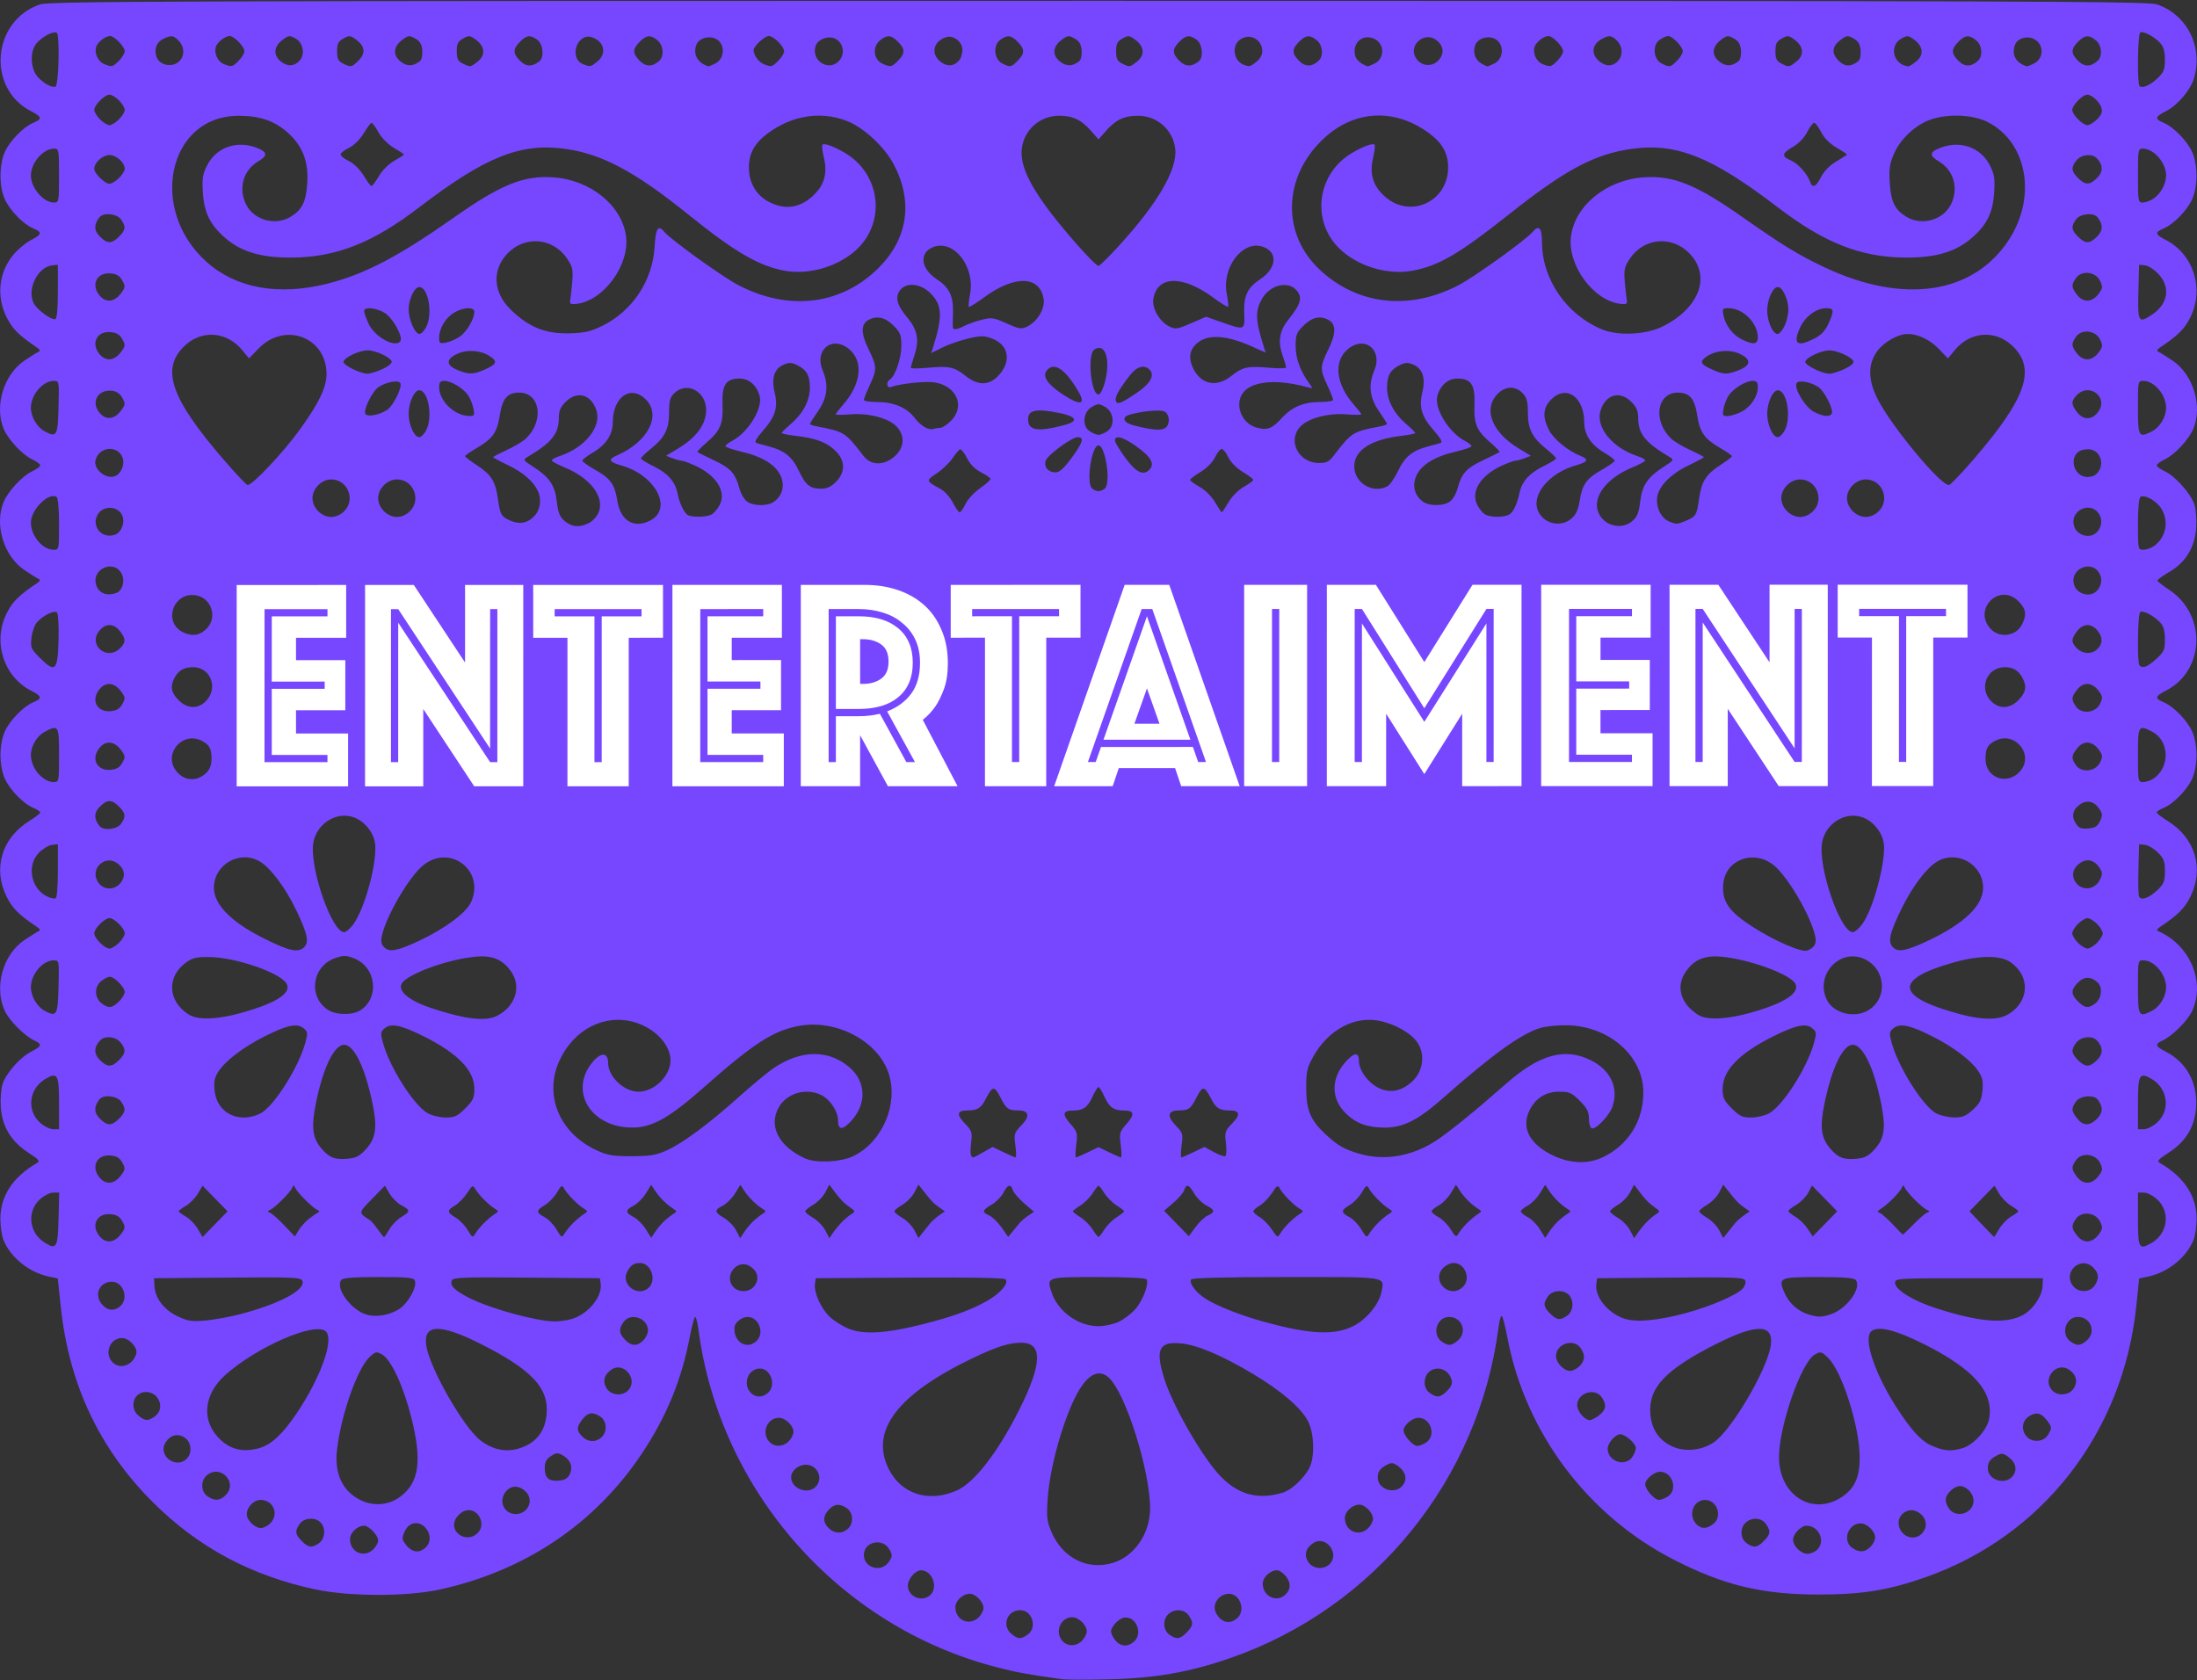 <?xml version="1.0" encoding="UTF-8" standalone="no"?>
<!-- Created with Inkscape (http://www.inkscape.org/) -->

<svg
   xmlns:dc="http://purl.org/dc/elements/1.1/"
   xmlns:cc="http://creativecommons.org/ns#"
   xmlns:rdf="http://www.w3.org/1999/02/22-rdf-syntax-ns#"
   xmlns:svg="http://www.w3.org/2000/svg"
   xmlns="http://www.w3.org/2000/svg"
   xmlns:sodipodi="http://sodipodi.sourceforge.net/DTD/sodipodi-0.dtd"
   xmlns:inkscape="http://www.inkscape.org/namespaces/inkscape"
   width="400"
   height="306"
   viewBox="0 0 400 306"
   id="svg2"
   version="1.1"
   inkscape:version="0.91 r13725"
   sodipodi:docname="entertaiment.svg">
  <rect x="0" y="0" width="400" height="306" fill="#333333" stroke="none"/>
  <defs
     id="defs4" />
  <sodipodi:namedview
     id="base"
     pagecolor="#ffffff"
     bordercolor="#666666"
     borderopacity="1.0"
     inkscape:pageopacity="0.0"
     inkscape:pageshadow="2"
     inkscape:zoom="1.0448275"
     inkscape:cx="260.15593"
     inkscape:cy="170.28397"
     inkscape:document-units="px"
     inkscape:current-layer="text3349"
     showgrid="false"
     inkscape:window-width="1280"
     inkscape:window-height="707"
     inkscape:window-x="1"
     inkscape:window-y="6"
     inkscape:window-maximized="0"
     units="px"
     borderlayer="true" />
  <g
     inkscape:label="Capa 1"
     inkscape:groupmode="layer"
     id="layer1"
     transform="translate(0,-746.362)">
    <g
       id="g4916"
       transform="translate(-34.923,726.879)">
      <path
         style="fill:#7747ff;fill-opacity:1"
         d="m 228.301,325.261 c -6.337,-0.886 -8.237,-1.235 -11.961,-2.197 -28.649,-7.396 -50.422,-32.089 -54.256,-61.53 -0.162,-1.233 -0.426,-2.243 -0.59,-2.243 -0.164,0 -0.617,1.682 -1.008,3.738 -1.461,7.695 -4.226,14.42 -8.677,21.106 -8.527,12.809 -21.29,21.398 -36.851,24.802 -5.923,1.295 -16.452,1.285 -22.586,-0.025 -11.719,-2.498 -21.397,-7.681 -29.573,-15.839 -9.794,-9.773 -15.326,-21.518 -16.816,-35.704 l -0.534,-5.093 -1.603,-0.333 c -3.581,-0.744 -6.938,-3.425 -8.265,-6.6 -0.323,-0.773 -0.587,-2.543 -0.587,-3.934 0,-4.131 2.252,-7.575 6.615,-10.115 0.661,-0.385 0.465,-0.631 -1.528,-1.922 -3.136,-2.033 -4.784,-4.769 -5.01,-8.32 -0.093,-1.479 0.048,-3.353 0.316,-4.165 0.662,-2.006 3.187,-4.865 5.207,-5.895 1.936,-0.987 2.053,-1.37 0.618,-2.024 -1.783,-0.812 -4.605,-3.638 -5.42,-5.428 -1.985,-4.358 -0.35,-10.232 3.588,-12.884 1.102,-0.742 2.248,-1.457 2.547,-1.589 0.394,-0.174 0.32,-0.391 -0.265,-0.786 -3.317,-2.242 -4.434,-3.347 -5.492,-5.432 -2.592,-5.111 -0.96,-10.726 4.018,-13.821 1.138,-0.707 2.069,-1.426 2.069,-1.598 0,-0.172 -0.567,-0.546 -1.26,-0.833 -1.792,-0.743 -4.264,-3.273 -5.191,-5.314 -0.489,-1.077 -0.792,-2.723 -0.792,-4.306 0,-1.584 0.302,-3.229 0.792,-4.306 0.927,-2.041 3.399,-4.572 5.191,-5.314 1.667,-0.69 1.591,-1.087 -0.402,-2.104 -5.05,-2.576 -7.05,-8.972 -4.425,-14.148 1.058,-2.086 2.175,-3.191 5.492,-5.432 0.586,-0.396 0.659,-0.613 0.265,-0.787 -0.299,-0.131 -1.446,-0.847 -2.547,-1.589 -3.766,-2.537 -5.516,-8.281 -3.785,-12.423 0.818,-1.958 3.379,-4.709 5.178,-5.563 0.817,-0.388 1.485,-0.879 1.485,-1.092 0,-0.212 -0.668,-0.704 -1.485,-1.092 -1.799,-0.854 -4.36,-3.605 -5.178,-5.563 -1.731,-4.143 0.025,-9.887 3.785,-12.423 1.102,-0.742 2.248,-1.457 2.547,-1.589 0.394,-0.174 0.32,-0.391 -0.265,-0.786 -3.317,-2.242 -4.434,-3.347 -5.492,-5.432 -1.971,-3.887 -1.474,-8.351 1.289,-11.58 0.81,-0.946 2.221,-2.102 3.135,-2.569 1.993,-1.017 2.069,-1.414 0.402,-2.104 -1.792,-0.742 -4.264,-3.273 -5.191,-5.314 -1.046,-2.303 -1.046,-6.31 0,-8.613 0.927,-2.041 3.399,-4.572 5.191,-5.314 1.667,-0.69 1.591,-1.087 -0.402,-2.104 -8.14,-4.153 -7.121,-16.475 1.608,-19.449 1.707,-0.582 22.688,-0.653 192.721,-0.653 170.033,0 191.014,0.071 192.721,0.653 5.508,1.877 8.433,7.762 6.712,13.505 -0.638,2.13 -2.985,4.863 -5.104,5.944 -1.993,1.017 -2.069,1.413 -0.403,2.104 1.792,0.743 4.265,3.273 5.191,5.314 1.046,2.303 1.046,6.311 0,8.613 -0.927,2.041 -3.399,4.572 -5.191,5.314 -1.667,0.69 -1.591,1.087 0.403,2.104 5.05,2.576 7.05,8.972 4.425,14.148 -1.058,2.086 -2.175,3.191 -5.492,5.432 -0.586,0.396 -0.659,0.613 -0.265,0.786 0.299,0.131 1.445,0.847 2.547,1.589 3.766,2.536 5.516,8.28 3.785,12.423 -0.818,1.958 -3.379,4.71 -5.178,5.563 -0.817,0.388 -1.485,0.879 -1.485,1.092 0,0.212 0.678,0.709 1.507,1.102 1.9,0.902 4.706,4.059 5.354,6.025 0.272,0.826 0.419,2.712 0.324,4.191 -0.23,3.621 -1.896,6.358 -4.94,8.12 -1.218,0.705 -2.173,1.41 -2.123,1.568 0.051,0.157 1.047,0.926 2.215,1.709 6.792,4.55 6.418,14.702 -0.674,18.32 -1.993,1.017 -2.069,1.414 -0.403,2.104 1.792,0.742 4.265,3.273 5.191,5.314 0.489,1.077 0.792,2.723 0.792,4.306 0,1.584 -0.303,3.229 -0.792,4.306 -0.927,2.041 -3.399,4.572 -5.191,5.314 -0.693,0.287 -1.26,0.662 -1.26,0.833 0,0.172 0.931,0.89 2.069,1.598 4.978,3.095 6.611,8.709 4.019,13.821 -1.058,2.086 -2.175,3.191 -5.492,5.432 -0.586,0.396 -0.659,0.613 -0.265,0.786 5.729,2.523 8.548,9.174 6.135,14.473 -0.815,1.79 -3.637,4.616 -5.42,5.428 -1.432,0.653 -1.318,1.037 0.597,2.014 3.723,1.899 5.768,5.56 5.536,9.911 -0.197,3.695 -1.791,6.397 -5.003,8.479 -1.993,1.292 -2.188,1.538 -1.528,1.922 4.363,2.54 6.615,5.984 6.615,10.115 0,1.391 -0.264,3.161 -0.588,3.934 -1.327,3.175 -4.683,5.856 -8.265,6.6 l -1.603,0.333 -0.533,5.109 c -2.394,22.929 -17.039,41.783 -38.272,49.272 -6.793,2.396 -11.62,3.183 -19.518,3.183 -10.343,-2.5e-4 -17.397,-1.706 -26.528,-6.414 -15.623,-8.055 -26.884,-23.097 -30.152,-40.277 -0.382,-2.006 -0.836,-3.809 -1.01,-4.007 -0.174,-0.197 -0.448,0.667 -0.609,1.922 -3.566,27.812 -22.52,51.209 -48.897,60.357 -7.4,2.566 -13.673,3.663 -22.03,3.853 -3.994,0.091 -7.839,0.083 -8.544,-0.025 z m 3.631,-7.017 c 0.47,-0.47 0.854,-1.239 0.854,-1.709 0,-1.13 -1.474,-2.563 -2.636,-2.563 -2.151,0 -3.263,2.71 -1.783,4.345 0.928,1.025 2.499,0.993 3.565,-0.073 z m 9.472,0.146 c 1.663,-1.505 0.346,-4.666 -1.811,-4.347 -0.524,0.078 -1.329,0.646 -1.788,1.263 -0.712,0.957 -0.756,1.27 -0.299,2.136 0.957,1.816 2.519,2.196 3.898,0.948 z m -19.392,-1.24 c 1.828,-1.281 0.866,-4.461 -1.349,-4.461 -2.412,0 -3.424,2.838 -1.552,4.353 1.168,0.946 1.678,0.965 2.901,0.109 z m 28.95,-0.384 c 1.222,-1.222 1.296,-1.826 0.384,-3.128 -0.795,-1.135 -2.565,-1.252 -3.68,-0.242 -1.091,0.987 -1.004,2.933 0.169,3.754 1.303,0.912 1.906,0.838 3.128,-0.384 z m -37.826,-2.796 c 0.47,-0.47 0.854,-1.239 0.854,-1.709 0,-1.059 -1.448,-2.563 -2.468,-2.563 -1.3,0 -2.658,1.251 -2.658,2.447 0,2.405 2.587,3.51 4.272,1.825 z m 47.065,0.146 c 1.546,-1.399 0.497,-4.427 -1.528,-4.413 -1.871,0.025 -3.164,1.956 -2.341,3.518 0.928,1.762 2.507,2.128 3.869,0.895 z m -55.853,-4.236 c 1.435,-1.435 0.264,-4.455 -1.726,-4.455 -1.05,0 -2.409,1.562 -2.409,2.769 0,2.081 2.656,3.164 4.135,1.686 z m 64.413,0.136 c 1.165,-0.916 1.284,-2.225 0.315,-3.457 -0.491,-0.624 -1.221,-1.135 -1.621,-1.135 -1.272,0 -2.627,1.263 -2.627,2.447 0,2.177 2.299,3.43 3.934,2.145 z m -72,-6.137 c 0.656,-1.001 0.666,-1.235 0.104,-2.243 -1.223,-2.191 -4.66,-1.446 -4.66,1.01 0,2.387 3.229,3.26 4.557,1.233 z m 80.235,0.423 c 1.933,-1.933 -0.698,-5.328 -2.973,-3.837 -1.391,0.911 -1.723,2.212 -0.89,3.484 0.811,1.237 2.797,1.419 3.863,0.353 z m -39.475,-0.22 c 3.938,-1.18 6.79,-5.339 6.798,-9.912 0,-6.825 -4.41,-20.9 -7.468,-23.773 -1.492,-1.402 -3.107,-1.009 -4.754,1.156 -2.74,3.601 -5.988,14.132 -6.43,20.844 -0.225,3.395 -0.139,4.113 0.718,6.106 2.021,4.698 6.533,6.958 11.136,5.578 z m -134.601,-2.503 c 0.47,-0.47 0.855,-1.178 0.855,-1.574 0,-0.935 -1.662,-2.697 -2.543,-2.697 -1.233,0 -2.584,1.279 -2.584,2.447 0,2.404 2.587,3.51 4.272,1.825 z m 262.801,0.146 c 1.65,-1.493 0.407,-4.419 -1.877,-4.419 -1.02,0 -2.468,1.504 -2.468,2.563 0,1.13 1.474,2.563 2.636,2.563 0.51,0 1.279,-0.318 1.709,-0.707 z M 112.39,301.301 c 2.102,-1.903 -0.551,-5.656 -2.893,-4.092 -0.782,0.522 -1.511,2.22 -1.193,2.779 1.183,2.083 2.698,2.57 4.086,1.313 z m 263.082,-0.146 c 0.47,-0.47 0.854,-1.239 0.854,-1.709 0,-1.13 -1.474,-2.563 -2.636,-2.563 -2.298,0 -3.391,3.166 -1.541,4.461 1.278,0.895 2.296,0.837 3.323,-0.189 z M 92.998,300.49 c 1.128,-0.79 1.274,-2.794 0.278,-3.79 -0.996,-0.997 -3,-0.85 -3.79,0.278 -0.912,1.303 -0.838,1.906 0.384,3.128 1.222,1.222 1.826,1.296 3.128,0.384 z m 263.055,-0.384 c 1.222,-1.222 1.296,-1.826 0.384,-3.128 -0.795,-1.135 -2.565,-1.252 -3.68,-0.242 -1.091,0.987 -1.004,2.933 0.169,3.754 1.303,0.912 1.906,0.838 3.128,-0.384 z m -234.265,-1.367 c 1.958,-1.772 -0.073,-5.141 -2.446,-4.059 -0.581,0.265 -1.273,0.957 -1.538,1.538 -1.064,2.335 2.028,4.292 3.985,2.521 z m 263.346,-0.379 c 0.877,-1.339 0.306,-2.945 -1.309,-3.681 -1.454,-0.662 -3.228,0.476 -3.228,2.073 0,2.581 3.164,3.703 4.536,1.608 z M 189.286,297.885 c 1.091,-0.988 1.004,-2.933 -0.169,-3.755 -1.304,-0.913 -2.278,-0.834 -3.306,0.27 -1.101,1.182 -1.106,2.248 -0.025,3.337 1.039,1.039 2.44,1.098 3.491,0.146 z m 94.765,-0.146 c 0.47,-0.47 0.854,-1.239 0.854,-1.709 0,-1.059 -1.448,-2.563 -2.468,-2.563 -1.3,0 -2.658,1.251 -2.658,2.447 0,2.405 2.587,3.51 4.272,1.825 z M 84.122,296.884 c 1.657,-1.657 0.585,-4.272 -1.751,-4.272 -1.272,0 -2.521,1.317 -2.521,2.658 0,1.02 1.504,2.468 2.563,2.468 0.47,0 1.239,-0.385 1.709,-0.854 z m 262.633,0.189 c 1.853,-1.298 0.861,-4.461 -1.4,-4.461 -2.113,0 -3.133,2.698 -1.643,4.345 0.865,0.956 1.793,0.991 3.043,0.116 z M 130.951,294.09 c 0.877,-1.339 0.306,-2.945 -1.309,-3.681 -2.321,-1.057 -4.392,2.26 -2.557,4.095 1.062,1.062 3.037,0.85 3.865,-0.414 z m 262.536,0.378 c 1.025,-0.928 0.993,-2.499 -0.073,-3.565 -1.089,-1.089 -2.156,-1.084 -3.337,0.025 -1.104,1.028 -1.183,2.002 -0.27,3.306 0.795,1.135 2.565,1.252 3.68,0.242 z m -285.627,-2.49 c 3.4,-2.594 3.93,-6.541 1.937,-14.434 -1.435,-5.68 -3.665,-10.49 -5.29,-11.408 -1.037,-0.587 -1.195,-0.557 -2.266,0.427 -2.249,2.065 -5.242,10.578 -5.965,16.966 -0.484,4.275 0.972,7.428 4.182,9.06 2.456,1.249 5.268,1.016 7.402,-0.611 z m 262.408,0.093 c 2.349,-1.555 3.29,-3.69 3.244,-7.364 -0.071,-5.644 -3.252,-15.569 -5.759,-17.971 -1.216,-1.165 -1.354,-1.2 -2.409,-0.603 -2.477,1.4 -6.545,13.078 -6.523,18.727 0.028,6.937 6.091,10.757 11.448,7.212 z M 76.005,291.756 c 2.337,-2.337 -1.038,-5.784 -3.491,-3.565 -1.091,0.988 -1.004,2.933 0.169,3.754 1.278,0.895 2.296,0.837 3.323,-0.189 z m 262.633,0.189 c 1.812,-1.269 0.762,-4.461 -1.466,-4.461 -1.096,0 -2.711,1.365 -2.711,2.292 0,0.915 1.693,2.835 2.499,2.835 0.401,0 1.156,-0.299 1.678,-0.665 z m -129.56,-1.028 c 3.216,-1.395 7.525,-6.957 11.434,-14.759 4.18,-8.343 4.292,-12.174 0.354,-12.168 -2.246,0 -4.477,0.708 -8.798,2.777 -13.741,6.58 -18.807,13.251 -15.342,20.203 2.285,4.584 7.236,6.166 12.352,3.947 z m 59.416,0.364 c 1.53,-0.463 3.779,-2.535 4.787,-4.412 1.056,-1.965 0.937,-6.409 -0.23,-8.628 -1.288,-2.449 -4.879,-5.521 -10.062,-8.609 -5.675,-3.38 -10.135,-5.26 -13.123,-5.531 -3.928,-0.356 -4.621,1.115 -2.993,6.357 1.59,5.121 7.167,14.755 10.43,18.018 3.262,3.262 6.771,4.141 11.19,2.805 z m -85.079,-1.051 c 1.49,-1.49 0.368,-4.028 -1.782,-4.028 -1.362,0 -2.673,1.116 -2.673,2.276 0,2.066 2.973,3.235 4.455,1.752 z m 106.798,-0.149 c 0.985,-1.089 0.716,-2.535 -0.662,-3.56 -0.957,-0.712 -1.27,-0.756 -2.136,-0.299 -1.233,0.65 -1.64,1.217 -1.649,2.296 -0.025,2.116 2.991,3.173 4.447,1.564 z m -151.563,-2.126 c 0.646,-1.303 0.167,-2.642 -1.231,-3.437 -0.959,-0.546 -1.207,-0.533 -2.198,0.116 -0.829,0.543 -1.117,1.093 -1.117,2.132 0,1.829 0.724,2.493 2.552,2.338 1.069,-0.091 1.63,-0.414 1.995,-1.149 z m 262.635,0.417 c 0.985,-1.088 0.716,-2.535 -0.662,-3.56 -0.957,-0.712 -1.27,-0.756 -2.136,-0.299 -1.233,0.65 -1.64,1.217 -1.649,2.295 -0.025,2.116 2.991,3.174 4.447,1.564 z M 68.926,285.103 c 1.045,-1.046 0.851,-3.036 -0.376,-3.84 -1.262,-0.827 -2.571,-0.504 -3.461,0.855 -1.547,2.36 1.833,4.989 3.837,2.985 z m 263.161,-0.278 c 0.366,-0.522 0.665,-1.277 0.665,-1.678 0,-0.806 -1.92,-2.499 -2.834,-2.499 -0.899,0 -2.292,1.602 -2.292,2.636 0,2.298 3.166,3.391 4.461,1.541 z M 82.104,283.185 c 2.195,-0.609 4.253,-2.517 6.819,-6.32 4.447,-6.591 6.923,-13.615 5.28,-14.978 -2.068,-1.716 -12.658,2.92 -18.311,8.017 -3.99,3.598 -4.345,8.449 -0.857,11.726 1.977,1.858 4.211,2.35 7.069,1.556 z m 48.411,-0.361 c 2.377,-1.079 3.698,-3.046 3.931,-5.849 0.398,-4.794 -2.74,-8.114 -12.126,-12.832 -7.363,-3.702 -10.418,-3.565 -9.776,0.437 0.668,4.156 6.816,14.88 9.866,17.206 2.558,1.951 5.319,2.305 8.106,1.039 z m 216.389,-0.667 c 3.185,-2.107 9.688,-13.098 10.401,-17.579 0.637,-4.001 -2.415,-4.138 -9.778,-0.437 -9.387,4.718 -12.524,8.039 -12.126,12.832 0.232,2.794 1.545,4.757 3.931,5.875 2.28,1.069 5.334,0.79 7.573,-0.692 z m 45.293,1.042 c 1.976,-0.549 4.494,-3.29 4.871,-5.304 0.92,-4.905 -2.733,-9.09 -11.964,-13.709 -5.061,-2.532 -8.25,-3.307 -9.461,-2.301 -1.645,1.365 0.848,8.43 5.275,14.952 2.632,3.877 4.207,5.406 6.36,6.174 2.008,0.716 2.896,0.75 4.919,0.187 z m -213.664,-1.271 c 0.47,-0.47 0.854,-1.239 0.854,-1.709 0,-1.13 -1.474,-2.563 -2.636,-2.563 -2.151,0 -3.263,2.71 -1.783,4.345 0.928,1.025 2.499,0.993 3.565,-0.073 z m 116.103,0.189 c 1.812,-1.269 0.762,-4.461 -1.466,-4.461 -1.096,0 -2.711,1.365 -2.711,2.292 0,0.915 1.693,2.835 2.499,2.835 0.401,0 1.156,-0.299 1.678,-0.665 z M 144.43,281.222 c 1.091,-0.987 1.004,-2.933 -0.169,-3.754 -1.361,-0.953 -2.281,-0.825 -3.292,0.461 -1.107,1.407 -1.113,2.064 -0.03,3.146 1.039,1.039 2.44,1.098 3.491,0.146 z m 263.487,-0.662 c 0.596,-1.066 0.576,-1.247 -0.245,-2.35 -1.096,-1.47 -2.021,-1.686 -3.384,-0.793 -2.106,1.38 -0.844,4.676 1.695,4.425 0.88,-0.088 1.495,-0.494 1.935,-1.283 z M 63.094,277.419 c 1.945,-1.362 0.839,-4.461 -1.592,-4.461 -2.276,0 -3.139,2.871 -1.31,4.353 1.168,0.946 1.678,0.965 2.902,0.109 z m 262.978,-0.22 c 1.285,-1.011 1.414,-1.93 0.461,-3.292 -1.269,-1.812 -4.461,-0.763 -4.461,1.466 0,1.096 1.366,2.711 2.292,2.711 0.321,0 1.09,-0.398 1.709,-0.885 z m -151.311,-4.094 c 1.53,-1.385 0.504,-4.42 -1.494,-4.42 -2.09,0 -3.172,2.738 -1.717,4.345 0.879,0.972 2.186,1.002 3.211,0.073 z m 123.647,-0.368 c 0.784,-0.784 0.998,-1.333 0.792,-2.029 -0.886,-2.982 -4.896,-2.534 -4.896,0.547 0,0.784 0.343,1.467 0.95,1.892 1.308,0.916 1.906,0.838 3.155,-0.41 z m -149.146,-0.045 c 1.933,-1.933 -0.698,-5.328 -2.973,-3.837 -1.391,0.912 -1.723,2.212 -0.89,3.484 0.811,1.237 2.797,1.419 3.863,0.353 z m 263.188,-0.353 c 0.827,-1.262 0.503,-2.571 -0.855,-3.461 -2.361,-1.547 -4.99,1.832 -2.985,3.837 1.046,1.046 3.036,0.851 3.84,-0.376 z m -89.951,-4.079 c 1.026,-1.026 1.084,-2.045 0.189,-3.323 -1.269,-1.812 -4.461,-0.762 -4.461,1.466 0,1.226 1.404,2.711 2.563,2.711 0.47,0 1.239,-0.385 1.709,-0.854 z M 58.917,267.406 c 0.47,-0.47 0.855,-1.239 0.855,-1.709 0,-1.13 -1.474,-2.563 -2.637,-2.563 -2.151,0 -3.262,2.71 -1.783,4.345 0.928,1.025 2.499,0.993 3.565,-0.073 z m 93.129,-3.845 c 0.47,-0.47 0.854,-1.272 0.854,-1.782 0,-2.298 -3.165,-3.39 -4.461,-1.541 -0.898,1.282 -0.837,2.016 0.264,3.188 1.141,1.214 2.22,1.258 3.343,0.134 z m 20.579,0.146 c 1.577,-1.428 0.492,-4.419 -1.604,-4.419 -1.016,0 -2.278,0.985 -2.364,1.846 -0.265,2.64 2.158,4.212 3.969,2.573 z m 127.665,-0.066 c 1.871,-1.515 0.859,-4.353 -1.552,-4.353 -2.215,0 -3.177,3.181 -1.349,4.461 1.223,0.857 1.733,0.838 2.901,-0.109 z m 114.49,0 c 1.871,-1.515 0.859,-4.353 -1.552,-4.353 -2.216,0 -3.177,3.181 -1.349,4.461 1.223,0.857 1.733,0.838 2.902,-0.109 z m -211.799,-3.035 c 5.473,-1.394 8.587,-2.522 11.615,-4.207 2.396,-1.333 4.074,-3.281 3.404,-3.952 -0.279,-0.279 -6.437,-0.392 -17.492,-0.319 l -17.062,0.111 -0.144,1.016 c -0.22,1.549 1.058,4.434 2.64,5.968 0.78,0.756 2.363,1.756 3.519,2.223 2.738,1.105 6.9,0.847 13.52,-0.84 z m 78.437,0.298 c 2.315,-1.191 4.616,-3.995 5.012,-6.108 0.551,-2.936 1.588,-2.77 -17.292,-2.77 -11.403,0 -17.168,0.149 -17.352,0.446 -0.418,0.677 0.911,2.428 2.692,3.546 2.112,1.326 6.38,3.004 10.572,4.156 8.457,2.325 12.885,2.522 16.368,0.73 z m -42.86,-0.704 c 0.942,-0.428 2.328,-1.478 3.079,-2.334 1.367,-1.557 2.524,-4.636 2.037,-5.423 -0.154,-0.25 -3.697,-0.417 -8.79,-0.417 -9.487,0 -9.428,-0.025 -8.499,2.796 1.149,3.482 4.858,6.157 8.538,6.157 1.057,0 2.693,-0.35 3.635,-0.778 z M 78.372,258.861 c 7.284,-1.856 12.236,-4.471 11.602,-6.125 -0.253,-0.659 -1.432,-0.711 -13.638,-0.608 l -13.361,0.114 0.061,1.371 c 0.098,2.208 1.725,4.368 4.17,5.539 1.854,0.887 2.592,1.007 4.972,0.809 1.537,-0.129 4.324,-0.622 6.194,-1.099 z m 60.549,0.83 c 3.027,-0.84 5.702,-4.058 5.363,-6.449 l -0.141,-1.002 -13.361,-0.114 c -11.657,-0.099 -13.393,-0.03 -13.611,0.539 -0.362,0.943 0.539,1.83 3.252,3.2 3.788,1.912 11.978,4.169 15.39,4.241 0.823,0.025 2.222,-0.169 3.109,-0.417 z m 202.879,-1.084 c 4.449,-1.188 9.35,-3.297 10.425,-4.485 0.39,-0.43 0.594,-1.081 0.454,-1.445 -0.225,-0.583 -1.868,-0.649 -13.615,-0.55 l -13.361,0.114 -0.141,1.002 c -0.324,2.286 1.947,5.205 4.9,6.299 2.141,0.794 6.087,0.469 11.34,-0.934 z m 61.157,0.478 c 1.958,-0.935 3.757,-3.476 3.848,-5.432 l 0.066,-1.412 -13.457,0 c -13.172,0 -13.457,0.025 -13.457,0.854 0,1.251 3.334,3.3 7.556,4.644 7.712,2.456 12.288,2.854 15.445,1.346 z m -82.689,-0.033 c 1.127,-0.79 1.274,-2.794 0.278,-3.79 -0.996,-0.997 -3,-0.85 -3.79,0.278 -0.912,1.303 -0.838,1.906 0.384,3.128 1.222,1.222 1.826,1.296 3.128,0.384 z m -212.632,-1.223 c 1.617,-1.065 3.25,-4.033 2.826,-5.137 -0.215,-0.559 -1.258,-0.664 -6.624,-0.664 -4.588,0 -6.486,0.149 -6.786,0.534 -1.097,1.406 1.577,5.22 4.37,6.234 1.759,0.638 4.399,0.227 6.213,-0.967 z m 260.616,0.977 c 2.909,-0.971 5.681,-4.782 4.541,-6.244 -0.3,-0.385 -2.197,-0.534 -6.786,-0.534 -7.228,0 -7.432,0.101 -6.107,3.039 0.813,1.802 2.443,3.22 4.375,3.802 1.649,0.497 2.333,0.486 3.977,-0.063 z M 56.854,257.301 c 1.556,-1.408 0.497,-4.419 -1.553,-4.419 -2.211,0 -3.288,2.245 -1.914,3.991 1.019,1.295 2.33,1.457 3.467,0.428 z m 96.23,-3.382 c 1.438,-1.437 0.324,-4.463 -1.638,-4.448 -1.135,0 -1.709,0.395 -2.326,1.567 -1.266,2.406 2.038,4.807 3.964,2.881 z m 19.28,-0.376 c 0.827,-1.262 0.504,-2.571 -0.855,-3.461 -2.361,-1.547 -4.99,1.832 -2.985,3.837 1.046,1.046 3.036,0.851 3.84,-0.376 z m 128.848,0.34 c 1.59,-1.439 0.488,-4.419 -1.635,-4.419 -0.551,0 -1.386,0.384 -1.856,0.854 -2.337,2.337 1.038,5.784 3.491,3.565 z m 115.033,-0.242 c 0.895,-1.278 0.837,-2.296 -0.189,-3.323 -2.367,-2.367 -5.813,1.007 -3.565,3.491 0.988,1.091 2.933,1.004 3.755,-0.169 z m -370.664,-12.192 0.121,-4.801 -1.075,0 c -0.592,0 -1.667,0.529 -2.39,1.175 -2.472,2.21 -2.068,6.13 0.82,7.938 2.158,1.351 2.392,0.951 2.525,-4.311 z m 381.137,4.326 c 2.945,-1.74 3.391,-5.718 0.891,-7.952 -0.723,-0.646 -1.792,-1.175 -2.376,-1.175 l -1.061,0 0,4.628 c 0,5.604 0.169,5.903 2.546,4.499 z M 56.944,244.211 c 0.819,-1.102 0.838,-1.284 0.242,-2.35 -0.481,-0.861 -1.031,-1.188 -2.164,-1.284 -2.435,-0.207 -3.574,1.984 -2.044,3.93 1.157,1.471 2.739,1.353 3.965,-0.297 z m 360.078,0.068 c 0.747,-1.005 0.774,-1.257 0.253,-2.35 -0.798,-1.674 -3.359,-1.972 -4.382,-0.511 -0.893,1.274 -0.861,1.721 0.222,3.098 1.134,1.441 2.731,1.344 3.907,-0.237 z m -342.942,-6.549 -2.279,-2.335 -0.844,1.43 c -0.464,0.787 -1.44,1.782 -2.169,2.213 -0.729,0.431 -1.324,0.886 -1.323,1.011 0,0.126 0.58,0.557 1.286,0.958 0.706,0.402 1.681,1.404 2.167,2.228 l 0.884,1.498 2.279,-2.335 2.279,-2.334 z m 17.065,3.713 c 0.626,-0.492 1.368,-1.004 1.65,-1.137 0.366,-0.172 0.329,-0.322 -0.129,-0.522 -0.83,-0.362 -3.63,-3.163 -3.992,-3.992 -0.247,-0.57 -0.311,-0.57 -0.559,0 -0.362,0.83 -3.162,3.63 -3.992,3.992 -0.57,0.25 -0.57,0.309 0,0.547 0.352,0.146 1.505,1.178 2.561,2.291 l 1.92,2.025 0.702,-1.155 c 0.386,-0.635 1.214,-1.557 1.84,-2.05 z m 14.679,1.875 c 0.469,-0.795 1.449,-1.797 2.178,-2.228 1.654,-0.977 1.655,-1.261 0.025,-2.109 -0.721,-0.373 -1.698,-1.332 -2.169,-2.132 l -0.858,-1.454 -2.359,2.416 c -2.518,2.58 -2.509,2.47 -0.33,3.885 0.247,0.159 0.885,0.916 1.418,1.679 0.533,0.763 1.033,1.388 1.111,1.388 0.078,0 0.526,-0.65 0.995,-1.445 z m 17.191,-1.102 c 0.597,-0.596 1.462,-1.325 1.923,-1.618 0.832,-0.531 0.832,-0.538 0,-1.068 -1.136,-0.724 -2.904,-2.521 -3.474,-3.53 -0.435,-0.771 -0.537,-0.72 -1.489,0.731 -0.562,0.857 -1.553,1.873 -2.203,2.256 -1.507,0.89 -1.486,1.276 0.119,2.224 0.715,0.422 1.701,1.442 2.19,2.267 0.835,1.407 0.92,1.447 1.37,0.661 0.264,-0.461 0.968,-1.326 1.564,-1.923 z m 16.234,0 c 0.597,-0.596 1.462,-1.325 1.922,-1.618 0.832,-0.531 0.832,-0.538 0,-1.068 -1.133,-0.723 -2.9,-2.517 -3.486,-3.541 -0.45,-0.786 -0.534,-0.746 -1.37,0.661 -0.49,0.824 -1.475,1.845 -2.19,2.267 -1.618,0.956 -1.632,1.381 -0.071,2.188 0.676,0.35 1.662,1.364 2.19,2.254 0.896,1.51 0.992,1.562 1.44,0.78 0.264,-0.461 0.968,-1.326 1.564,-1.923 z m 16.456,-0.23 c 0.484,-0.47 1.253,-1.095 1.709,-1.388 0.821,-0.529 0.821,-0.54 0,-1.068 -1.166,-0.751 -2.473,-2.065 -3.257,-3.275 l -0.669,-1.032 -0.974,1.576 c -0.536,0.867 -1.532,1.865 -2.214,2.218 -1.563,0.808 -1.563,1.285 0,2.093 0.682,0.353 1.679,1.351 2.214,2.218 l 0.974,1.576 0.669,-1.032 c 0.368,-0.568 1.065,-1.417 1.548,-1.886 z m 16.234,0 c 0.484,-0.47 1.253,-1.095 1.709,-1.388 0.821,-0.529 0.821,-0.54 0,-1.068 -1.166,-0.751 -2.473,-2.065 -3.257,-3.275 l -0.669,-1.032 -0.974,1.576 c -0.536,0.867 -1.532,1.865 -2.214,2.218 -1.6,0.827 -1.563,1.2 0.227,2.256 0.808,0.477 1.797,1.501 2.197,2.276 l 0.729,1.409 0.686,-1.058 c 0.377,-0.582 1.082,-1.443 1.566,-1.913 z m 16.234,0.058 c 0.484,-0.503 1.253,-1.153 1.709,-1.444 0.805,-0.514 0.798,-0.553 -0.23,-1.282 -1.141,-0.809 -1.752,-1.444 -2.967,-3.079 l -0.777,-1.047 -0.722,1.397 c -0.397,0.768 -1.384,1.787 -2.191,2.264 -0.808,0.477 -1.469,1.021 -1.469,1.209 0,0.189 0.661,0.733 1.469,1.209 0.808,0.477 1.796,1.499 2.196,2.272 l 0.727,1.405 0.688,-0.995 c 0.378,-0.547 1.084,-1.407 1.568,-1.909 z m 16.14,0.154 c 0.29,-0.352 1,-0.977 1.579,-1.388 l 1.052,-0.748 -1.052,-0.748 c -1.042,-0.741 -1.335,-1.048 -2.928,-3.076 l -0.822,-1.047 -0.723,1.397 c -0.397,0.768 -1.383,1.787 -2.191,2.264 -0.808,0.477 -1.469,1.021 -1.469,1.209 0,0.189 0.661,0.733 1.469,1.209 0.808,0.477 1.794,1.495 2.191,2.263 l 0.723,1.397 0.822,-1.046 c 0.452,-0.576 1.059,-1.335 1.349,-1.687 z m 16.234,0 c 0.29,-0.352 1,-0.959 1.579,-1.347 l 1.052,-0.706 -1.791,-1.548 c -0.985,-0.852 -1.911,-1.928 -2.058,-2.391 -0.38,-1.197 -0.937,-1.045 -1.721,0.469 -0.373,0.722 -1.339,1.702 -2.147,2.178 -1.75,1.032 -1.813,1.342 -0.404,1.984 0.585,0.267 1.595,1.251 2.243,2.187 l 1.179,1.702 0.771,-0.943 c 0.424,-0.519 1.008,-1.232 1.297,-1.584 z m 15.453,1.164 c 0.473,-0.752 1.474,-1.753 2.226,-2.226 0.751,-0.473 1.366,-0.956 1.366,-1.073 0,-0.116 -0.615,-0.601 -1.366,-1.073 -0.752,-0.473 -1.754,-1.475 -2.226,-2.227 -0.473,-0.752 -0.956,-1.366 -1.074,-1.366 -0.116,0 -0.6,0.615 -1.073,1.366 -0.473,0.752 -1.475,1.754 -2.226,2.227 -0.752,0.473 -1.367,0.956 -1.367,1.073 0,0.116 0.615,0.6 1.367,1.073 0.752,0.473 1.753,1.475 2.226,2.226 0.473,0.752 0.956,1.367 1.073,1.367 0.116,0 0.601,-0.615 1.074,-1.367 z m 18.805,-2.529 c 1.386,-0.631 1.33,-1.033 -0.258,-1.854 -0.721,-0.373 -1.702,-1.339 -2.178,-2.147 -0.987,-1.673 -1.463,-1.834 -1.846,-0.626 -0.146,0.463 -1.031,1.497 -1.965,2.296 l -1.698,1.453 2.257,2.318 2.257,2.318 1.189,-1.639 c 0.654,-0.901 1.663,-1.855 2.243,-2.119 z m 14.741,1.382 c 0.596,-0.596 1.462,-1.325 1.922,-1.618 0.832,-0.53 0.832,-0.538 0,-1.068 -1.136,-0.724 -2.904,-2.521 -3.474,-3.53 -0.435,-0.771 -0.537,-0.72 -1.489,0.731 -0.562,0.857 -1.553,1.873 -2.203,2.256 -0.65,0.384 -1.182,0.868 -1.182,1.077 0,0.207 0.532,0.693 1.182,1.077 0.65,0.384 1.641,1.399 2.203,2.256 0.952,1.452 1.054,1.502 1.489,0.731 0.257,-0.455 0.955,-1.315 1.552,-1.912 z m 16.233,0 c 0.597,-0.596 1.462,-1.325 1.923,-1.618 0.832,-0.53 0.832,-0.538 0,-1.068 -1.134,-0.723 -2.9,-2.517 -3.487,-3.541 -0.45,-0.786 -0.534,-0.746 -1.37,0.661 -0.489,0.824 -1.475,1.845 -2.19,2.267 -1.618,0.956 -1.631,1.381 -0.071,2.188 0.677,0.35 1.662,1.364 2.19,2.254 0.896,1.51 0.992,1.562 1.44,0.78 0.264,-0.461 0.968,-1.326 1.564,-1.923 z m 16.234,0 c 0.596,-0.596 1.462,-1.325 1.922,-1.618 0.828,-0.528 0.829,-0.54 0,-1.068 -1.166,-0.751 -2.473,-2.064 -3.257,-3.275 l -0.669,-1.032 -0.974,1.576 c -0.536,0.867 -1.533,1.865 -2.215,2.218 -0.682,0.353 -1.24,0.824 -1.24,1.047 0,0.222 0.558,0.694 1.24,1.046 0.682,0.353 1.68,1.353 2.217,2.221 0.894,1.446 1.015,1.512 1.43,0.775 0.25,-0.443 0.941,-1.293 1.538,-1.89 z m 16.456,-0.23 c 0.483,-0.47 1.253,-1.095 1.709,-1.388 0.821,-0.529 0.821,-0.54 0,-1.068 -1.166,-0.751 -2.473,-2.064 -3.257,-3.275 l -0.669,-1.032 -0.974,1.576 c -0.536,0.867 -1.532,1.865 -2.214,2.218 -0.682,0.353 -1.24,0.824 -1.24,1.047 0,0.222 0.558,0.694 1.24,1.047 0.682,0.353 1.679,1.351 2.214,2.218 l 0.974,1.576 0.669,-1.032 c 0.368,-0.568 1.065,-1.417 1.549,-1.886 z m 16.233,0.058 c 0.484,-0.503 1.253,-1.153 1.709,-1.444 0.804,-0.514 0.798,-0.553 -0.23,-1.282 -1.141,-0.809 -1.752,-1.444 -2.967,-3.079 l -0.777,-1.046 -0.722,1.397 c -0.397,0.768 -1.383,1.787 -2.191,2.264 -0.808,0.477 -1.469,1.021 -1.469,1.209 0,0.189 0.661,0.733 1.469,1.209 0.808,0.477 1.796,1.499 2.196,2.272 l 0.727,1.406 0.688,-0.996 c 0.378,-0.547 1.084,-1.407 1.568,-1.909 z m 16.14,0.154 c 0.29,-0.352 1,-0.977 1.579,-1.388 l 1.052,-0.748 -1.052,-0.748 c -1.042,-0.741 -1.335,-1.048 -2.928,-3.076 l -0.822,-1.046 -0.722,1.397 c -0.397,0.768 -1.384,1.787 -2.191,2.264 -0.808,0.477 -1.469,1.021 -1.469,1.209 0,0.189 0.661,0.733 1.469,1.209 0.808,0.477 1.794,1.495 2.191,2.263 l 0.722,1.397 0.822,-1.046 c 0.452,-0.576 1.059,-1.335 1.349,-1.688 z m 16.278,-4.491 -2.299,-2.355 -0.681,1.317 c -0.374,0.724 -1.342,1.707 -2.15,2.183 -0.808,0.477 -1.469,0.998 -1.469,1.159 0,0.162 0.585,0.639 1.301,1.061 0.716,0.423 1.713,1.397 2.216,2.165 l 0.915,1.396 2.232,-2.286 2.232,-2.286 z m 31.803,5.541 c 0.491,-0.832 1.47,-1.841 2.176,-2.243 0.706,-0.402 1.284,-0.833 1.286,-0.959 0,-0.126 -0.594,-0.58 -1.323,-1.011 -0.729,-0.431 -1.705,-1.426 -2.169,-2.213 l -0.844,-1.43 -2.279,2.334 -2.278,2.334 2.205,2.322 c 1.213,1.277 2.234,2.335 2.269,2.351 0.035,0.025 0.466,-0.652 0.957,-1.484 z m -15.646,-0.778 c 0.995,-1.025 2.097,-1.986 2.449,-2.136 0.57,-0.242 0.57,-0.303 0,-0.552 -0.352,-0.154 -1.332,-0.971 -2.177,-1.816 -0.845,-0.845 -1.662,-1.824 -1.816,-2.177 -0.247,-0.569 -0.311,-0.569 -0.562,0 -0.351,0.798 -2.633,3.091 -3.776,3.795 -0.701,0.432 -0.74,0.571 -0.215,0.773 0.352,0.136 1.41,1.071 2.35,2.078 0.94,1.007 1.76,1.846 1.823,1.864 0.063,0.025 0.928,-0.806 1.922,-1.831 z m -326.332,-8.942 c 0.819,-1.102 0.838,-1.284 0.242,-2.35 -0.481,-0.861 -1.031,-1.188 -2.164,-1.284 -2.435,-0.207 -3.574,1.984 -2.044,3.93 1.157,1.471 2.739,1.353 3.965,-0.296 z m 360.078,0.068 c 0.747,-1.005 0.774,-1.257 0.253,-2.35 -0.798,-1.674 -3.359,-1.972 -4.382,-0.512 -0.893,1.275 -0.861,1.721 0.222,3.099 1.134,1.441 2.731,1.344 3.907,-0.237 z M 190.262,230.019 c 5.335,-2.58 8.297,-9.529 6.443,-15.112 -1.937,-5.831 -9.428,-9.824 -16.195,-8.632 -4.749,0.836 -8.336,3.148 -17.57,11.322 -6.167,5.459 -9.356,7.236 -12.948,7.214 -7.719,-0.048 -11.652,-6.929 -6.96,-12.179 1.422,-1.591 2.606,-1.411 2.609,0.397 0,2.5 2.895,5.246 5.523,5.246 2.491,0 5.102,-2.157 5.721,-4.725 0.742,-3.077 -2.21,-6.697 -6.47,-7.935 -5.418,-1.575 -11.033,1.31 -13.643,7.011 -2.854,6.233 -0.028,13.127 6.667,16.266 2.083,0.977 2.968,1.131 6.471,1.127 3.378,0 4.448,-0.179 6.382,-1.049 2.938,-1.32 7.638,-4.798 13.142,-9.727 2.363,-2.116 5.183,-4.457 6.266,-5.202 4.958,-3.411 10.034,-3.497 13.847,-0.232 3.113,2.665 3.224,6.742 0.269,9.876 -1.549,1.643 -2.311,1.576 -2.313,-0.202 0,-1.58 -1.41,-3.751 -2.949,-4.546 -2.721,-1.407 -6.209,-0.494 -7.747,2.029 -2.089,3.427 -0.167,7.272 4.735,9.474 1.962,0.881 6.478,0.663 8.72,-0.421 z m 136.295,0.275 c 4.788,-2.183 7.636,-6.726 7.56,-12.063 -0.093,-6.562 -6.352,-11.963 -13.968,-12.053 -1.645,-0.025 -3.767,0.192 -4.715,0.47 -3.478,1.018 -8.781,4.828 -17.712,12.724 -4.676,4.134 -7.356,5.479 -10.846,5.444 -3.108,-0.033 -5.139,-0.803 -6.992,-2.656 -2.632,-2.632 -2.647,-6.263 -0.038,-9.235 1.603,-1.825 2.496,-1.92 2.496,-0.265 0,1.708 1.639,3.977 3.549,4.913 2.123,1.04 4.169,0.653 6.153,-1.164 1.944,-1.782 2.39,-4.798 1.029,-6.963 -1.091,-1.736 -4.025,-3.452 -6.945,-4.062 -4.6,-0.96 -9.411,1.636 -12.131,6.546 -1.111,2.007 -1.266,2.708 -1.26,5.705 0,3.954 0.806,5.87 3.481,8.361 2.201,2.05 3.418,2.758 6.128,3.562 4.621,1.372 9.738,0.492 14.138,-2.433 2.45,-1.629 7.173,-5.474 12.641,-10.292 6.07,-5.349 10.706,-6.638 15.423,-4.287 3.593,1.79 5.099,4.969 3.973,8.382 -0.564,1.708 -3.171,4.413 -3.849,3.993 -0.255,-0.157 -0.464,-0.971 -0.464,-1.807 0,-1.196 -0.353,-1.874 -1.659,-3.179 -1.488,-1.488 -1.88,-1.659 -3.812,-1.659 -2.518,0 -4.499,1.354 -5.505,3.762 -1.245,2.981 0.275,5.773 4.217,7.743 3.124,1.561 6.404,1.746 9.108,0.513 z m -225.068,-1.475 c 1.869,-2.04 2.163,-3.968 1.27,-8.326 -1.349,-6.583 -3.361,-10.761 -5.182,-10.761 -1.838,0 -3.893,4.304 -5.177,10.844 -0.823,4.188 -0.584,6.105 0.994,7.98 1.454,1.728 2.472,2.137 4.809,1.932 1.522,-0.134 2.186,-0.471 3.285,-1.67 z m 274.689,0 c 1.839,-2.007 2.126,-3.87 1.267,-8.243 -1.285,-6.54 -3.34,-10.844 -5.178,-10.844 -1.821,0 -3.833,4.178 -5.182,10.761 -0.854,4.166 -0.607,6.156 0.999,8.064 1.454,1.728 2.472,2.137 4.809,1.932 1.523,-0.134 2.186,-0.471 3.285,-1.67 z m -162.196,0.465 1.657,-0.954 1.963,0.954 c 1.08,0.525 2.079,0.954 2.221,0.954 0.141,0 0.126,-0.989 -0.035,-2.199 -0.275,-2.072 -0.212,-2.28 1.069,-3.603 1.659,-1.712 1.452,-2.739 -0.554,-2.749 -1.821,0 -2.171,-0.271 -3.283,-2.465 -1.043,-2.058 -1.405,-2.015 -2.592,0.312 -0.895,1.755 -1.54,2.16 -3.439,2.16 -1.826,0 -1.956,0.762 -0.403,2.364 1.292,1.333 1.374,1.587 1.141,3.549 -0.222,1.874 -0.096,2.631 0.433,2.631 0.091,0 0.91,-0.429 1.822,-0.954 z m 19.006,0.025 1.934,-0.94 1.934,0.94 c 1.063,0.517 2.038,0.939 2.167,0.939 0.129,0 0.104,-1.029 -0.053,-2.287 -0.269,-2.149 -0.204,-2.381 1.07,-3.832 1.532,-1.745 1.4,-2.425 -0.472,-2.425 -1.865,0 -2.685,-0.583 -3.566,-2.537 -0.43,-0.954 -0.916,-1.735 -1.08,-1.735 -0.164,0 -0.65,0.781 -1.08,1.735 -0.881,1.954 -1.701,2.537 -3.566,2.537 -1.872,0 -2.004,0.679 -0.472,2.425 1.274,1.451 1.339,1.683 1.07,3.832 -0.157,1.258 -0.182,2.287 -0.053,2.287 0.129,0 1.103,-0.423 2.167,-0.939 z m 19.255,-0.025 1.965,-0.955 1.73,0.948 c 0.952,0.521 1.889,0.849 2.084,0.729 0.194,-0.121 0.24,-1.184 0.099,-2.365 -0.237,-2.001 -0.159,-2.243 1.138,-3.582 1.553,-1.602 1.423,-2.364 -0.403,-2.364 -1.9,0 -2.544,-0.405 -3.44,-2.16 -1.187,-2.327 -1.548,-2.37 -2.592,-0.312 -1.112,2.194 -1.462,2.456 -3.283,2.465 -2.006,0 -2.213,1.037 -0.554,2.749 1.283,1.323 1.344,1.532 1.069,3.603 -0.159,1.209 -0.177,2.199 -0.035,2.199 0.141,0 1.141,-0.429 2.222,-0.955 z M 45.674,220.399 c 0,-5.254 -0.279,-5.754 -2.483,-4.451 -3.007,1.776 -3.479,5.733 -0.954,7.989 0.723,0.646 1.793,1.175 2.376,1.175 l 1.061,0 z m 381.936,3.538 c 2.525,-2.257 2.053,-6.213 -0.954,-7.989 -2.205,-1.302 -2.483,-0.803 -2.483,4.451 l 0,4.713 1.061,0 c 0.584,0 1.653,-0.529 2.376,-1.175 z M 56.587,223.209 c 1.222,-1.222 1.296,-1.826 0.384,-3.128 -0.747,-1.067 -3.201,-1.327 -3.93,-0.415 -1.042,1.303 -1.022,2.432 0.063,3.517 1.349,1.349 2.154,1.355 3.483,0.025 z m 360.156,-0.025 c 1.085,-1.085 1.105,-2.215 0.063,-3.517 -0.729,-0.911 -3.182,-0.652 -3.93,0.415 -0.873,1.247 -0.84,1.703 0.22,3.051 1.112,1.414 2.267,1.43 3.646,0.051 z M 82.261,222.278 c 2.429,-1.153 7.028,-8.366 8.267,-12.967 0.469,-1.74 0.438,-1.955 -0.378,-2.616 -1.155,-0.935 -3.042,-0.529 -7.087,1.525 -3.793,1.926 -6.963,4.314 -8.261,6.223 -0.823,1.21 -0.973,1.875 -0.813,3.594 0.381,4.089 4.328,6.112 8.272,4.24 z m 37.368,-0.96 c 1.432,-1.432 1.659,-1.92 1.659,-3.568 0,-3.344 -2.992,-6.445 -9.217,-9.554 -4.091,-2.043 -5.915,-2.431 -7.064,-1.5 -0.816,0.66 -0.847,0.876 -0.379,2.613 1.218,4.523 5.686,11.547 8.22,12.921 0.758,0.411 2.221,0.748 3.251,0.748 1.605,0 2.109,-0.237 3.531,-1.659 z m 237.369,0.911 c 2.534,-1.374 7.002,-8.397 8.22,-12.921 0.468,-1.737 0.437,-1.952 -0.379,-2.613 -1.149,-0.93 -2.972,-0.543 -7.064,1.5 -6.226,3.109 -9.217,6.21 -9.217,9.554 0,1.648 0.227,2.136 1.659,3.568 1.422,1.422 1.926,1.659 3.531,1.659 1.03,0 2.493,-0.336 3.251,-0.748 z m 37.118,-0.667 c 1.281,-1.174 1.577,-1.774 1.741,-3.524 0.159,-1.719 0,-2.384 -0.813,-3.594 -1.297,-1.909 -4.468,-4.297 -8.261,-6.223 -4.046,-2.054 -5.932,-2.46 -7.087,-1.525 -0.816,0.661 -0.847,0.875 -0.379,2.616 1.213,4.504 5.816,11.776 8.197,12.949 0.778,0.383 2.233,0.701 3.235,0.706 1.474,0 2.116,-0.26 3.366,-1.405 z M 56.587,212.53 c 1.25,-1.25 1.31,-1.952 0.275,-3.23 -0.877,-1.083 -2.841,-1.278 -3.705,-0.368 -1.161,1.224 -1.179,2.445 -0.053,3.571 1.349,1.349 2.154,1.355 3.483,0.025 z m 360.156,-0.025 c 1.125,-1.126 1.107,-2.346 -0.053,-3.571 -0.863,-0.911 -2.827,-0.716 -3.705,0.368 -1.035,1.278 -0.975,1.979 0.275,3.229 1.329,1.329 2.134,1.322 3.483,-0.025 z M 80.889,203.319 c 4.898,-1.574 7.033,-3.178 6.229,-4.68 -1.071,-2.002 -9.212,-4.823 -14.103,-4.887 -2.261,-0.03 -3.036,0.149 -4.172,0.958 -3.617,2.58 -3.414,7.076 0.43,9.505 1.918,1.212 6.049,0.893 11.616,-0.896 z m 44.585,1.117 c 3.268,-1.7 4.407,-5.219 2.571,-7.944 -1.529,-2.27 -3.452,-3.092 -6.551,-2.801 -5.087,0.477 -12.517,3.195 -13.438,4.915 -0.739,1.381 1.387,3.125 5.447,4.468 6.168,2.039 9.86,2.46 11.971,1.362 z m 229.989,-1.08 c 4.906,-1.577 7.13,-3.247 6.326,-4.749 -0.921,-1.72 -8.351,-4.438 -13.438,-4.915 -3.1,-0.291 -5.022,0.531 -6.551,2.801 -1.799,2.67 -0.902,5.743 2.272,7.78 1.783,1.144 6.048,0.801 11.391,-0.916 z m 45.11,0.828 c 3.84,-2.341 4.047,-6.894 0.43,-9.474 -1.816,-1.295 -5.621,-1.292 -10.285,0 -11.134,3.105 -10.726,6.327 1.2,9.48 4.018,1.062 6.896,1.057 8.655,-0.025 z M 45.581,199.157 c 0.121,-4.766 0.114,-4.801 -0.866,-4.801 -2.02,0 -4.168,2.531 -4.168,4.913 0,1.597 1.107,3.508 2.462,4.25 2.246,1.229 2.439,0.9 2.572,-4.362 z m 54.693,4.447 c 3.834,-2.128 3.26,-8.032 -0.936,-9.63 -1.432,-0.545 -1.871,-0.547 -3.397,-0.025 -4.268,1.487 -4.98,7.154 -1.194,9.503 1.34,0.832 4.153,0.904 5.527,0.141 z m 274.753,-0.121 c 3.792,-2.24 3.196,-7.912 -1,-9.509 -4.468,-1.7 -8.697,3.316 -6.453,7.655 1.234,2.386 4.977,3.317 7.454,1.854 z m 51.722,0.051 c 1.422,-0.735 2.549,-2.621 2.549,-4.265 0,-2.374 -2.147,-4.913 -4.153,-4.913 -0.953,0 -0.973,0.096 -0.973,4.628 0,5.608 0.121,5.82 2.577,4.55 z M 56.587,201.851 c 0.577,-0.577 1.049,-1.354 1.049,-1.728 0,-0.847 -1.884,-2.777 -2.71,-2.777 -0.337,0 -1.043,0.348 -1.568,0.774 -1.263,1.022 -1.263,2.984 0,4.007 1.278,1.035 1.979,0.975 3.229,-0.275 z m 359.902,0.275 c 1.083,-0.878 1.278,-2.841 0.368,-3.705 -1.224,-1.161 -2.445,-1.179 -3.571,-0.053 -1.349,1.349 -1.355,2.154 -0.025,3.483 1.25,1.251 1.952,1.31 3.229,0.275 z M 90.308,191.952 c 0.935,-0.935 0.586,-2.515 -1.515,-6.856 -1.948,-4.024 -4.558,-7.512 -6.516,-8.706 -3.634,-2.216 -8.408,0.481 -8.408,4.749 0,3.038 3.095,6.202 8.959,9.157 4.734,2.386 6.385,2.752 7.48,1.656 z m 21.116,-1.248 c 4.521,-2.141 8.316,-4.966 9.214,-6.857 2.747,-5.788 -3.851,-10.85 -8.759,-6.72 -2.572,2.164 -6.665,9.207 -7.437,12.796 -0.21,0.977 -0.091,1.533 0.446,2.069 0.951,0.951 2.421,0.661 6.536,-1.287 z m 253.573,1.248 c 0.497,-0.497 0.613,-1.071 0.406,-2.029 -0.772,-3.589 -4.865,-10.631 -7.437,-12.796 -3.587,-3.019 -8.788,-1.232 -9.286,3.19 -0.321,2.844 0.726,4.716 3.887,6.957 3.749,2.657 9.121,5.261 11.018,5.341 0.394,0.025 1.029,-0.282 1.411,-0.664 z m 21.075,-1.228 c 6.508,-3.082 9.905,-6.369 9.905,-9.585 0,-4.268 -4.775,-6.965 -8.408,-4.749 -1.958,1.194 -4.568,4.682 -6.516,8.706 -2.129,4.398 -2.454,5.918 -1.475,6.896 0.949,0.949 2.421,0.662 6.495,-1.268 z m -329.486,0.446 c 0.577,-0.577 1.049,-1.355 1.049,-1.728 0,-0.879 -1.897,-2.777 -2.777,-2.777 -0.88,0 -2.777,1.897 -2.777,2.777 0,0.88 1.897,2.777 2.777,2.777 0.374,0 1.152,-0.472 1.728,-1.049 z m 360.129,-5e-4 c 0.577,-0.577 1.049,-1.355 1.049,-1.728 0,-0.374 -0.472,-1.152 -1.049,-1.728 -0.577,-0.577 -1.355,-1.049 -1.728,-1.049 -0.374,0 -1.151,0.472 -1.728,1.049 -0.577,0.577 -1.049,1.354 -1.049,1.728 0,0.374 0.472,1.152 1.049,1.728 0.577,0.577 1.355,1.049 1.728,1.049 0.374,0 1.152,-0.472 1.728,-1.049 z M 99.219,187.839 c 2.18,-2.903 4.542,-11.855 3.955,-14.989 -0.379,-2.021 -2.043,-3.947 -3.955,-4.578 -3.112,-1.027 -6.598,1.185 -7.237,4.591 -0.81,4.317 3.311,16.364 5.597,16.364 0.328,0 1.066,-0.625 1.64,-1.388 z m 274.704,0 c 2.084,-2.736 4.51,-11.95 3.942,-14.976 -0.382,-2.034 -2.041,-3.959 -3.958,-4.591 -3.106,-1.025 -6.598,1.185 -7.235,4.578 -0.821,4.373 3.28,16.378 5.595,16.378 0.328,0 1.073,-0.625 1.655,-1.388 z m -328.462,-9.754 0,-4.877 -1.068,0.119 c -0.588,0.066 -1.645,0.694 -2.35,1.396 -2.39,2.383 -1.458,6.811 1.709,8.115 0.47,0.194 1.047,0.3 1.282,0.237 0.253,-0.068 0.427,-2.1 0.427,-4.991 z m 382.343,3.402 c 1.084,-1.055 1.282,-1.573 1.282,-3.366 0,-1.786 -0.202,-2.32 -1.282,-3.398 -0.705,-0.703 -1.762,-1.331 -2.35,-1.396 l -1.068,-0.119 -0.121,4.457 c -0.068,2.451 -0.025,4.723 0.104,5.049 0.323,0.842 1.879,0.287 3.435,-1.227 z m -370.746,-1.48 c 0.797,-1.216 0.441,-2.531 -0.929,-3.429 -1.988,-1.302 -4.488,0.754 -3.637,2.991 0.781,2.055 3.346,2.3 4.566,0.438 z m 360.207,-0.35 c 0.485,-0.985 0.471,-1.304 -0.096,-2.168 -0.903,-1.378 -2.212,-1.723 -3.452,-0.911 -1.277,0.836 -1.694,2.102 -1.075,3.259 1.046,1.955 3.622,1.854 4.623,-0.179 z M 56.97,169.48 c 0.912,-1.303 0.838,-1.906 -0.384,-3.128 -1.329,-1.329 -2.134,-1.322 -3.483,0.025 -1.085,1.085 -1.105,2.215 -0.063,3.517 0.729,0.911 3.182,0.652 3.93,-0.416 z m 360.291,-0.462 c 0.489,-1.025 0.476,-1.344 -0.093,-2.21 -0.903,-1.378 -2.212,-1.723 -3.452,-0.911 -1.402,0.919 -1.725,2.213 -0.876,3.51 0.574,0.876 0.988,1.047 2.275,0.94 1.237,-0.104 1.695,-0.387 2.145,-1.329 z M 45.674,156.977 c 0,-5.407 -0.088,-5.552 -2.577,-4.265 -1.422,0.735 -2.549,2.621 -2.549,4.265 0,2.374 2.147,4.913 4.153,4.913 0.956,0 0.973,-0.086 0.973,-4.913 z m 381.396,4.246 c 2.999,-2.101 2.819,-6.888 -0.321,-8.511 -2.489,-1.287 -2.577,-1.142 -2.577,4.265 0,4.828 0.025,4.913 0.973,4.913 0.535,0 1.401,-0.3 1.925,-0.667 z M 71.441,160.966 c 1.381,-0.735 1.972,-1.69 1.987,-3.206 0.025,-1.944 -0.351,-2.651 -1.778,-3.388 -3.395,-1.755 -6.961,2.21 -4.784,5.318 1.13,1.613 2.976,2.128 4.575,1.276 z m 331.265,-1.022 c 2.65,-3.012 -0.923,-7.428 -4.509,-5.573 -1.427,0.738 -1.798,1.445 -1.778,3.388 0.035,3.416 3.993,4.792 6.288,2.184 z M 57.186,158.385 c 0.596,-1.065 0.577,-1.248 -0.242,-2.35 -1.226,-1.649 -2.808,-1.768 -3.965,-0.296 -1.53,1.946 -0.391,4.136 2.044,3.93 1.132,-0.096 1.682,-0.422 2.164,-1.284 z m 360.088,-0.068 c 0.521,-1.092 0.494,-1.345 -0.253,-2.35 -1.176,-1.581 -2.773,-1.679 -3.907,-0.237 -1.083,1.377 -1.115,1.824 -0.222,3.098 1.023,1.461 3.584,1.162 4.382,-0.511 z M 57.186,147.705 c 0.596,-1.065 0.577,-1.248 -0.242,-2.35 -1.226,-1.649 -2.808,-1.768 -3.965,-0.296 -1.53,1.946 -0.391,4.136 2.044,3.93 1.132,-0.096 1.682,-0.422 2.164,-1.284 z m 360.088,-0.068 c 0.521,-1.092 0.494,-1.345 -0.253,-2.35 -1.176,-1.581 -2.773,-1.678 -3.907,-0.237 -1.083,1.377 -1.115,1.824 -0.222,3.099 1.023,1.461 3.584,1.162 4.382,-0.512 z M 72.393,147.171 c 2.347,-2.347 0.884,-6.229 -2.337,-6.2 -1.682,0.025 -2.625,0.57 -3.38,1.988 -0.801,1.504 -0.581,2.68 0.752,4.012 1.593,1.593 3.495,1.67 4.965,0.199 z m 330.025,-0.199 c 1.333,-1.333 1.553,-2.508 0.752,-4.012 -0.737,-1.384 -1.69,-1.973 -3.217,-1.988 -3.277,-0.033 -4.844,3.856 -2.5,6.2 1.47,1.47 3.372,1.393 4.965,-0.199 z M 45.582,136.077 c 0.068,-2.562 -0.056,-4.835 -0.271,-5.051 -0.477,-0.477 -2.506,0.502 -3.64,1.754 -0.439,0.484 -0.895,1.751 -1.015,2.816 -0.205,1.817 -0.111,2.042 1.53,3.683 2.798,2.798 3.251,2.37 3.397,-3.202 z m 381.907,3.419 c 1.433,-1.313 1.596,-1.679 1.596,-3.586 0,-1.523 -0.24,-2.39 -0.853,-3.067 -1.076,-1.189 -3.1,-2.253 -3.645,-1.916 -0.461,0.285 -0.581,9.296 -0.129,9.747 0.589,0.589 1.485,0.24 3.032,-1.178 z M 56.781,137.541 c 1.082,-1.082 1.076,-1.739 -0.03,-3.146 -1.145,-1.456 -2.641,-1.452 -3.79,0 -2.042,2.596 1.475,5.483 3.821,3.137 z m 359.791,0.32 c 1.165,-0.916 1.284,-2.225 0.315,-3.457 -1.149,-1.461 -2.645,-1.465 -3.79,0 -1.107,1.407 -1.113,2.064 -0.03,3.146 0.97,0.97 2.502,1.11 3.506,0.32 z M 72.625,133.87 c 1.907,-2.03 0.783,-5.455 -1.958,-5.969 -4.118,-0.773 -6.172,4.829 -2.456,6.699 1.691,0.851 3.157,0.608 4.414,-0.73 z m 330.414,-0.626 c 0.93,-1.798 0.772,-2.887 -0.621,-4.28 -3.456,-3.455 -8.391,1.443 -5.068,5.03 1.622,1.752 4.598,1.359 5.689,-0.75 z M 56.138,127.443 c 1.061,-0.407 1.565,-2.104 0.996,-3.353 -1.351,-2.966 -5.802,-0.969 -4.642,2.083 0.53,1.394 1.994,1.904 3.647,1.27 z m 360.174,-0.056 c 1.047,-0.699 1.474,-2.149 0.962,-3.272 -1.361,-2.987 -5.822,-1.015 -4.654,2.057 0.527,1.385 2.476,2.027 3.692,1.215 z M 45.674,114.924 c 0,-2.833 -0.179,-4.784 -0.453,-4.954 -1.457,-0.901 -4.673,2.32 -4.673,4.68 0,2.407 2.133,4.948 4.153,4.948 0.953,0 0.973,-0.093 0.973,-4.674 z m 381.396,4.007 c 2.204,-1.544 2.799,-4.504 1.37,-6.815 -0.888,-1.437 -3.021,-2.637 -3.815,-2.146 -0.274,0.169 -0.453,2.122 -0.453,4.954 0,4.579 0.025,4.674 0.973,4.674 0.535,0 1.401,-0.3 1.925,-0.667 z M 56.183,116.708 c 0.973,-0.65 1.461,-2.157 1.05,-3.24 -0.758,-1.993 -3.752,-2.026 -4.652,-0.051 -0.78,1.712 0.416,3.604 2.278,3.604 0.47,0 1.066,-0.141 1.324,-0.314 z m 360.129,0 c 1.047,-0.699 1.474,-2.149 0.962,-3.272 -1.381,-3.031 -5.839,-1.059 -4.653,2.059 0.526,1.384 2.476,2.024 3.691,1.213 z m -274.13,-2.002 c 0.66,-0.341 1.438,-1.195 1.729,-1.897 1.148,-2.772 -1.437,-6.236 -6.094,-8.166 -1.337,-0.554 -2.431,-1.15 -2.431,-1.323 0,-0.174 0.643,-0.528 1.43,-0.787 4.617,-1.524 7.68,-5.344 6.69,-8.345 -0.96,-2.91 -3.513,-3.611 -5.589,-1.536 -0.927,0.927 -1.248,1.653 -1.248,2.819 0,3.024 -1.222,4.557 -5.817,7.293 -0.711,0.424 -0.626,0.569 0.914,1.554 3.154,2.017 4.171,3.458 4.519,6.406 0.25,2.124 0.542,2.86 1.441,3.633 1.3,1.118 2.75,1.232 4.458,0.349 z m 189.94,-0.349 c 0.899,-0.773 1.19,-1.509 1.441,-3.633 0.348,-2.948 1.365,-4.39 4.519,-6.406 1.54,-0.985 1.625,-1.13 0.914,-1.554 -4.595,-2.737 -5.817,-4.269 -5.817,-7.293 0,-1.166 -0.322,-1.892 -1.249,-2.819 -2.076,-2.076 -4.628,-1.374 -5.589,1.536 -0.99,3 2.073,6.821 6.69,8.345 0.786,0.26 1.43,0.614 1.43,0.787 0,0.174 -1.094,0.769 -2.431,1.323 -4.656,1.929 -7.243,5.394 -6.095,8.163 1.014,2.448 4.213,3.25 6.188,1.551 z M 132.289,113.364 c 0.652,-0.73 0.961,-1.617 0.961,-2.76 0,-2.265 -2.192,-4.679 -5.82,-6.411 -1.498,-0.715 -2.724,-1.372 -2.724,-1.461 0,-0.088 1.105,-0.666 2.455,-1.284 1.35,-0.618 2.906,-1.546 3.458,-2.06 3.428,-3.201 2.697,-8.413 -1.179,-8.413 -2.142,0 -3.059,1.082 -3.529,4.163 -0.465,3.044 -1.299,4.238 -4.106,5.876 -1.208,0.705 -2.203,1.393 -2.211,1.53 0,0.136 0.924,0.856 2.071,1.6 2.658,1.722 3.46,2.973 3.899,6.084 0.428,3.029 0.587,3.311 2.29,4.065 1.702,0.753 3.214,0.436 4.434,-0.929 z m 21.014,0.907 c 4.195,-2.169 0.966,-8.294 -5.297,-10.047 -2.23,-0.624 -2.429,-1.094 -0.766,-1.812 5.643,-2.432 8.157,-7.297 5.266,-10.188 -2.747,-2.747 -6.01,-0.478 -6.015,4.185 0,2.186 -1.259,4.094 -3.603,5.467 -1.072,0.628 -1.949,1.298 -1.949,1.488 0,0.189 1.052,0.939 2.338,1.665 2.807,1.584 3.565,2.643 4.038,5.636 0.578,3.655 3.033,5.134 5.988,3.606 z m 167.727,-0.354 c 0.832,-0.716 1.239,-1.597 1.501,-3.251 0.473,-2.993 1.232,-4.052 4.038,-5.636 1.286,-0.726 2.338,-1.475 2.338,-1.665 0,-0.189 -0.877,-0.86 -1.949,-1.488 -2.343,-1.373 -3.601,-3.281 -3.603,-5.467 0,-4.662 -3.268,-6.932 -6.015,-4.185 -1.503,1.503 -1.622,3.18 -0.397,5.581 0.835,1.637 3.558,3.864 5.737,4.692 1.601,0.609 1.357,1.111 -0.84,1.726 -4.677,1.309 -8.002,5.14 -6.988,8.049 0.881,2.526 4.144,3.393 6.179,1.643 z m 20.868,0.385 c 1.798,-0.751 1.951,-1.013 2.384,-4.073 0.44,-3.11 1.242,-4.361 3.899,-6.084 1.147,-0.743 2.079,-1.463 2.071,-1.6 0,-0.136 -1.003,-0.825 -2.211,-1.53 -2.808,-1.638 -3.642,-2.832 -4.106,-5.876 -0.47,-3.081 -1.387,-4.163 -3.529,-4.163 -3.876,0 -4.607,5.212 -1.179,8.413 0.552,0.515 2.108,1.442 3.458,2.06 1.35,0.618 2.455,1.196 2.455,1.284 0,0.088 -1.226,0.746 -2.724,1.461 -3.575,1.706 -5.82,4.151 -5.82,6.339 0,1.809 0.917,3.389 2.288,3.942 1.264,0.51 1.395,0.502 3.013,-0.174 z M 97.598,112.569 c 2.119,-2.119 0.617,-5.787 -2.369,-5.787 -1.756,0 -3.417,1.661 -3.417,3.417 0,1.756 1.662,3.418 3.417,3.418 0.833,0 1.708,-0.388 2.369,-1.049 z m 11.961,0 c 2.119,-2.119 0.618,-5.787 -2.369,-5.787 -1.756,0 -3.417,1.661 -3.417,3.417 0,1.756 1.661,3.418 3.417,3.418 0.832,0 1.708,-0.388 2.369,-1.049 z m 54.899,0.609 c 0.452,-0.242 1.123,-1.023 1.492,-1.735 1.266,-2.447 -0.597,-5.42 -4.505,-7.189 -1.058,-0.479 -2.15,-0.875 -2.429,-0.88 -0.278,0 -1.028,-0.207 -1.666,-0.451 l -1.161,-0.441 2.273,-1.374 c 3.018,-1.826 4.733,-4.015 5,-6.382 0.412,-3.656 -3.248,-6.005 -5.728,-3.676 -0.823,0.773 -0.989,1.365 -0.99,3.525 0,3.048 -0.782,4.588 -3.38,6.676 -0.96,0.771 -1.745,1.54 -1.745,1.708 0,0.169 1.053,0.821 2.339,1.45 2.571,1.258 3.932,2.825 4.347,5.007 0.345,1.811 1.255,3.633 1.956,3.915 0.961,0.387 3.351,0.299 4.198,-0.154 z m 145.194,0.03 c 0.784,-0.42 1.453,-1.812 1.947,-4.049 0.449,-2.037 1.797,-3.53 4.289,-4.749 1.287,-0.629 2.339,-1.282 2.339,-1.45 0,-0.167 -0.785,-0.937 -1.745,-1.708 -2.582,-2.075 -3.378,-3.634 -3.38,-6.616 0,-2.014 -0.192,-2.739 -0.931,-3.525 -1.399,-1.489 -3.406,-1.332 -4.846,0.38 -2.315,2.751 -0.608,6.795 4.059,9.618 l 2.272,1.374 -1.16,0.441 c -0.638,0.242 -1.388,0.445 -1.667,0.45 -0.278,0 -1.371,0.401 -2.429,0.88 -3.902,1.766 -5.771,4.742 -4.51,7.18 0.366,0.708 1.002,1.483 1.413,1.722 0.954,0.556 3.352,0.584 4.348,0.051 z m 55.372,-0.638 c 2.119,-2.119 0.617,-5.787 -2.369,-5.787 -1.756,0 -3.417,1.661 -3.417,3.417 0,1.756 1.661,3.418 3.417,3.418 0.832,0 1.708,-0.388 2.369,-1.049 z m 11.961,0 c 2.119,-2.119 0.617,-5.787 -2.369,-5.787 -1.756,0 -3.418,1.661 -3.418,3.417 0,1.756 1.661,3.418 3.418,3.418 0.832,0 1.708,-0.388 2.369,-1.049 z m -166.283,-1.307 c 0.394,-0.826 1.583,-2.112 2.642,-2.859 1.06,-0.747 1.927,-1.509 1.927,-1.694 0,-0.184 -0.766,-0.727 -1.703,-1.205 -1.117,-0.57 -2.007,-1.464 -2.586,-2.6 -0.486,-0.952 -1.053,-1.67 -1.262,-1.596 -0.207,0.076 -0.828,0.804 -1.376,1.621 -0.549,0.818 -1.837,2.05 -2.863,2.739 -2.026,1.361 -2.028,1.352 0.76,2.896 0.708,0.392 1.687,1.497 2.177,2.456 0.489,0.959 1.042,1.744 1.229,1.744 0.187,0 0.661,-0.676 1.055,-1.501 z m 47.903,-0.338 c 0.625,-1.067 1.798,-2.244 2.795,-2.804 0.944,-0.531 1.711,-1.097 1.703,-1.258 0,-0.162 -0.872,-0.814 -1.921,-1.451 -1.139,-0.691 -2.198,-1.767 -2.629,-2.67 -0.397,-0.832 -0.938,-1.513 -1.204,-1.513 -0.265,0 -0.807,0.681 -1.204,1.513 -0.431,0.903 -1.49,1.979 -2.629,2.67 -1.049,0.637 -1.913,1.29 -1.921,1.451 0,0.162 0.774,0.736 1.737,1.277 1.023,0.575 2.194,1.741 2.817,2.804 0.587,1.001 1.136,1.82 1.222,1.82 0.086,0 0.64,-0.828 1.233,-1.839 z m -82.791,-0.066 c 1.524,-1.067 2.023,-2.866 1.285,-4.632 -0.848,-2.029 -3.294,-3.577 -7.044,-4.457 -1.681,-0.395 -3.057,-0.865 -3.057,-1.045 0,-0.179 0.543,-0.608 1.207,-0.951 2.869,-1.484 5.598,-5.876 5.038,-8.109 -0.497,-1.981 -1.921,-3.251 -3.646,-3.251 -2.523,0 -3.265,1.128 -3.126,4.754 0.134,3.504 -0.401,4.764 -2.953,6.948 -0.987,0.845 -1.713,1.606 -1.613,1.693 0.099,0.086 1.456,0.76 3.014,1.495 3.05,1.44 3.881,2.359 4.621,5.104 0.261,0.969 0.896,2.057 1.412,2.418 1.185,0.83 3.703,0.847 4.865,0.033 z m 123.08,-0.033 c 0.515,-0.361 1.151,-1.449 1.411,-2.418 0.739,-2.745 1.57,-3.663 4.621,-5.104 1.558,-0.736 2.914,-1.409 3.014,-1.495 0.099,-0.086 -0.627,-0.849 -1.613,-1.693 -2.552,-2.184 -3.088,-3.445 -2.953,-6.948 0.139,-3.626 -0.602,-4.754 -3.126,-4.754 -1.724,0 -3.149,1.27 -3.646,3.251 -0.56,2.233 2.169,6.625 5.037,8.109 0.664,0.343 1.207,0.771 1.207,0.951 0,0.179 -1.376,0.65 -3.057,1.045 -3.75,0.88 -6.196,2.428 -7.044,4.457 -0.738,1.767 -0.24,3.565 1.284,4.632 1.163,0.814 3.68,0.797 4.865,-0.033 z m -62.776,-2.42 c 1.083,-1.083 0.053,-7.818 -1.196,-7.818 -1.249,0 -2.279,6.735 -1.196,7.818 0.282,0.282 0.82,0.513 1.196,0.513 0.376,0 0.914,-0.23 1.196,-0.513 z m -49.01,-1.163 c 1.808,-1.808 1.739,-3.955 -0.187,-5.771 -1.587,-1.497 -3.519,-2.202 -7.216,-2.636 -1.351,-0.159 -2.456,-0.387 -2.456,-0.509 0,-0.121 0.776,-0.884 1.724,-1.696 2.151,-1.841 3.403,-4.24 3.403,-6.521 0,-2.219 -0.539,-3.222 -2.192,-4.076 -1.064,-0.55 -1.54,-0.585 -2.514,-0.182 -1.764,0.73 -2.342,2.454 -1.709,5.093 0.656,2.734 0.139,4.403 -2.186,7.043 -1.178,1.339 -1.543,2.019 -1.154,2.151 0.314,0.106 1.339,0.392 2.279,0.636 2.845,0.737 4.251,1.878 5.458,4.427 1.254,2.649 2.011,3.257 4.08,3.276 1.012,0 1.781,-0.346 2.67,-1.236 z m 100.404,0.797 c 0.464,-0.247 1.35,-1.521 1.969,-2.828 1.211,-2.558 2.614,-3.698 5.462,-4.436 0.94,-0.245 1.965,-0.53 2.279,-0.636 0.39,-0.131 0.025,-0.812 -1.154,-2.151 -2.324,-2.64 -2.842,-4.309 -2.186,-7.043 0.633,-2.639 0.056,-4.362 -1.709,-5.093 -0.974,-0.403 -1.45,-0.369 -2.514,0.182 -1.653,0.855 -2.193,1.857 -2.193,4.076 0,2.281 1.252,4.68 3.403,6.521 0.948,0.811 1.724,1.574 1.724,1.696 0,0.121 -1.105,0.35 -2.456,0.509 -5.585,0.655 -8.651,2.63 -8.651,5.573 0,3.007 3.383,5.045 6.026,3.63 z M 89.553,97.652 c 3.45,-4.787 4.821,-7.646 4.821,-10.052 0,-6.744 -7.625,-9.594 -12.394,-4.631 l -1.714,1.783 -1.266,-1.536 C 76.277,79.911 71.806,79.503 68.733,82.279 c -4.654,4.205 -2.887,9.555 6.901,20.893 2.088,2.419 4.035,4.497 4.326,4.618 0.7,0.291 6.478,-5.816 9.593,-10.138 z m 304.671,5.505 c 9.774,-11.321 11.541,-16.675 6.889,-20.878 -3.072,-2.776 -7.544,-2.368 -10.268,0.937 l -1.266,1.536 -1.709,-1.779 c -1.581,-1.646 -3.744,-2.667 -5.661,-2.673 -1.701,0 -4.307,1.471 -5.499,3.116 -1.722,2.377 -1.712,5.203 0.033,8.668 2.551,5.069 11.804,16.183 13.07,15.698 0.346,-0.134 2.332,-2.214 4.413,-4.624 z m -338.041,2.872 c 0.963,-0.643 1.461,-2.158 1.058,-3.218 -0.874,-2.298 -4.194,-2.041 -4.91,0.38 -0.546,1.846 2.252,3.906 3.852,2.838 z m 360.129,0 c 1.047,-0.699 1.474,-2.149 0.962,-3.272 -0.57,-1.25 -1.683,-1.718 -3.187,-1.341 -2.644,0.664 -1.865,4.927 0.9,4.927 0.47,0 1.066,-0.141 1.324,-0.314 z M 230.011,102.891 c 2.075,-2.819 2.368,-3.798 1.137,-3.798 -1.099,0 -5.51,3.242 -5.844,4.296 -0.356,1.121 0.474,2.112 1.77,2.112 0.75,0 1.52,-0.684 2.938,-2.61 z m 14.293,1.99 c 0.845,-1.018 0.104,-2.262 -2.43,-4.075 -2.444,-1.75 -3.961,-2.179 -3.961,-1.119 0,0.326 0.864,1.768 1.921,3.204 2,2.717 3.362,3.324 4.47,1.99 z m -46.469,-2.316 c 1.751,-1.565 1.892,-3.751 0.347,-5.396 -1.446,-1.54 -5.069,-2.504 -8.405,-2.236 -1.486,0.119 -2.701,0.121 -2.701,0 0,-0.119 0.605,-0.903 1.343,-1.745 3.244,-3.694 3.748,-7.768 1.239,-10.01 -3.066,-2.739 -6.559,-0.088 -4.951,3.759 1.118,2.677 0.864,4.926 -0.836,7.397 -0.822,1.195 -1.495,2.259 -1.495,2.363 0,0.104 0.625,0.309 1.388,0.454 4.862,0.925 5.092,1.072 8.363,5.342 1.373,1.792 3.746,1.821 5.706,0.071 z m 79.882,-0.071 c 3.271,-4.27 3.501,-4.417 8.363,-5.342 0.763,-0.146 1.388,-0.349 1.388,-0.454 0,-0.104 -0.673,-1.168 -1.495,-2.364 -1.7,-2.471 -1.954,-4.72 -0.835,-7.397 1.607,-3.847 -1.885,-6.498 -4.952,-3.759 -2.509,2.242 -2.004,6.316 1.24,10.011 0.739,0.841 1.343,1.626 1.343,1.745 0,0.119 -1.215,0.116 -2.701,0 -3.335,-0.268 -6.958,0.696 -8.405,2.236 -2.395,2.549 -0.31,6.623 3.39,6.623 1.357,0 1.856,-0.242 2.663,-1.297 z M 112.52,97.833 c 1.242,-2.402 0.391,-7.284 -1.27,-7.284 -0.907,0 -1.923,2.258 -1.923,4.272 0,2.014 1.016,4.272 1.923,4.272 0.34,0 0.912,-0.567 1.27,-1.26 z m 247.349,0 c 1.242,-2.402 0.39,-7.284 -1.271,-7.284 -0.907,0 -1.922,2.258 -1.922,4.272 0,2.014 1.016,4.272 1.922,4.272 0.34,0 0.912,-0.567 1.271,-1.26 z M 45.581,93.641 c 0.121,-4.766 0.114,-4.801 -0.866,-4.801 -2.02,0 -4.168,2.531 -4.168,4.913 0,1.597 1.107,3.508 2.462,4.25 2.246,1.229 2.439,0.9 2.572,-4.361 z m 190.979,4.343 c 1.423,-0.997 1.159,-3.529 -0.462,-4.432 -1.055,-0.588 -1.294,-0.588 -2.35,0 -1.621,0.903 -1.885,3.435 -0.462,4.432 0.535,0.375 1.272,0.681 1.637,0.681 0.365,0 1.102,-0.307 1.637,-0.681 z m 190.189,0.033 c 1.422,-0.735 2.549,-2.621 2.549,-4.265 0,-2.374 -2.147,-4.913 -4.153,-4.913 -0.953,0 -0.973,0.096 -0.973,4.628 0,5.608 0.121,5.82 2.577,4.55 z M 206.155,97.384 c 0.351,0 1.201,-0.562 1.887,-1.249 2.665,-2.665 1.085,-6.375 -2.993,-7.027 -1.619,-0.259 -6.343,0.25 -7.91,0.85 -0.771,0.296 -0.94,-0.897 -0.192,-1.359 0.957,-0.592 2.073,-3.862 2.082,-6.103 0,-2.036 -0.149,-2.444 -1.443,-3.738 -1.496,-1.496 -3.002,-1.842 -4.507,-1.036 -1.431,0.766 -1.443,2.433 -0.038,5.315 1.569,3.22 1.585,3.677 0.227,6.593 -0.585,1.257 -1.064,2.458 -1.064,2.67 0,0.212 1.053,0.385 2.341,0.385 3.052,0 5.457,0.996 6.867,2.845 1.189,1.558 2.574,2.358 3.537,2.042 0.313,-0.104 0.856,-0.187 1.208,-0.187 z m 22.449,-0.467 c 3.124,-0.811 2.273,-1.767 -2.215,-2.489 -3.076,-0.495 -4.281,-0.104 -4.281,1.39 0,2.071 1.668,2.353 6.497,1.099 z m 18.623,0.381 c 0.776,-0.776 0.614,-2.393 -0.288,-2.876 -0.753,-0.403 -4.354,-0.058 -6.503,0.625 -1.343,0.426 -0.922,1.421 0.789,1.864 3.646,0.945 5.335,1.054 6.002,0.387 z m 21.018,-1.633 c 1.873,-2.079 4.002,-2.98 7.035,-2.98 1.3,0 2.363,-0.174 2.363,-0.385 0,-0.212 -0.479,-1.413 -1.064,-2.67 -1.358,-2.916 -1.342,-3.373 0.227,-6.593 1.405,-2.883 1.392,-4.55 -0.038,-5.315 -1.506,-0.806 -3.011,-0.46 -4.507,1.036 -1.294,1.294 -1.451,1.702 -1.443,3.738 0,2.258 0.838,4.555 2.431,6.741 0.752,1.032 0.75,1.036 -0.308,0.747 -7.266,-1.986 -12.385,-0.687 -12.385,3.145 0,1.953 1.283,3.68 3.124,4.207 1.94,0.555 2.866,0.215 4.566,-1.67 z M 56.944,94.267 c 0.819,-1.102 0.838,-1.284 0.242,-2.35 -0.437,-0.781 -1.056,-1.196 -1.914,-1.281 -2.505,-0.247 -3.815,1.994 -2.294,3.927 1.157,1.471 2.739,1.353 3.965,-0.297 z m 359.943,0.273 c 2.042,-2.596 -1.475,-5.483 -3.821,-3.137 -1.082,1.082 -1.076,1.739 0.03,3.146 1.145,1.456 2.641,1.452 3.79,0 z M 105.392,94.138 c 1.157,-0.758 2.848,-4.21 2.409,-4.918 -0.36,-0.582 -2.558,-0.174 -3.94,0.731 -1.157,0.758 -2.847,4.209 -2.409,4.918 0.36,0.582 2.558,0.174 3.939,-0.731 z m 15.729,-0.256 c -0.151,-0.751 -0.569,-1.818 -0.931,-2.37 -0.837,-1.278 -3.102,-2.668 -4.349,-2.67 -0.764,0 -0.961,0.24 -0.96,1.173 0,2.506 2.837,5.198 5.499,5.223 0.915,0 0.988,-0.124 0.742,-1.356 z m 230.733,0.653 c 1.733,-0.822 3.107,-2.82 3.11,-4.52 0,-0.935 -0.194,-1.175 -0.96,-1.173 -1.247,0 -3.512,1.393 -4.349,2.67 -0.362,0.552 -0.781,1.619 -0.931,2.37 -0.242,1.209 -0.164,1.366 0.677,1.366 0.523,0 1.627,-0.321 2.454,-0.713 z m 16.565,0.291 c 0.417,-0.675 -1.315,-4.141 -2.436,-4.875 -1.412,-0.925 -3.58,-1.313 -3.954,-0.708 -0.562,0.909 1.592,4.459 3.188,5.257 1.679,0.839 2.813,0.954 3.201,0.326 z M 231.312,90.865 c -2.411,-4.171 -4.452,-5.556 -5.798,-3.935 -0.892,1.076 0.149,2.596 3.072,4.485 3.044,1.967 4.063,1.762 2.726,-0.551 z m 10.794,0 c 2.196,-1.498 3.03,-2.975 2.226,-3.943 -0.95,-1.144 -2.41,-0.773 -3.733,0.949 -2.045,2.661 -2.763,3.988 -2.51,4.645 0.276,0.72 0.948,0.444 4.017,-1.65 z m -6.001,-1.853 c 1.053,-4.095 0.048,-7.163 -1.929,-5.889 -1.39,0.896 -0.577,8.637 0.857,8.166 0.292,-0.096 0.775,-1.121 1.072,-2.277 z m -19.54,-0.98 c 2.262,-2.262 2.207,-5.05 -0.129,-6.474 -0.757,-0.462 -1.967,-0.84 -2.688,-0.841 -1.634,0 -5.415,1.101 -7.614,2.221 l -1.662,0.847 0.314,-1.001 c 1.801,-5.733 1.705,-7.743 -0.476,-9.923 -1.916,-1.916 -4.756,-2.024 -5.723,-0.217 -0.661,1.235 -0.232,2.558 1.501,4.633 1.878,2.248 2.243,4.097 1.348,6.833 -0.379,1.158 -0.689,2.222 -0.689,2.364 0,0.141 1.425,0.129 3.167,-0.028 3.84,-0.348 4.763,-0.144 6.86,1.523 2.163,1.719 4.115,1.74 5.79,0.063 z m 42.508,-0.063 c 2.097,-1.666 3.02,-1.871 6.86,-1.523 1.742,0.157 3.164,0.134 3.161,-0.05 0,-0.187 -0.309,-1.204 -0.678,-2.261 -0.856,-2.45 -0.539,-4.418 1.026,-6.371 2.439,-3.043 2.728,-4.229 1.366,-5.591 -1.569,-1.569 -4.721,-0.708 -6.077,1.66 -1.323,2.31 -1.267,3.87 0.321,8.912 l 0.302,0.96 -2.292,-1.041 c -4.992,-2.267 -8.485,-2.416 -10.457,-0.443 -1.17,1.17 -1.3,2.696 -0.382,4.472 1.471,2.845 4.23,3.359 6.85,1.277 z M 104.558,86.691 c 1.052,-0.478 1.779,-1.073 1.683,-1.379 -0.25,-0.797 -2.92,-2.032 -4.39,-2.032 -1.471,0 -4.14,1.235 -4.391,2.032 -0.187,0.596 3.025,2.22 4.391,2.22 0.47,0 1.688,-0.378 2.707,-0.84 z m 18.76,0.025 c 2.085,-0.947 2.238,-1.424 0.764,-2.39 -1.644,-1.078 -4.152,-1.246 -5.937,-0.398 -2.05,0.973 -2.032,2.06 0.048,2.922 2.109,0.875 2.952,0.853 5.126,-0.134 z m 228.223,0.157 c 2.198,-0.879 2.257,-1.95 0.162,-2.944 -1.786,-0.848 -4.293,-0.679 -5.937,0.398 -1.474,0.966 -1.322,1.443 0.764,2.39 2.226,1.01 2.829,1.029 5.011,0.157 z m 19.163,-0.172 c 1.052,-0.478 1.779,-1.073 1.683,-1.379 -0.25,-0.797 -2.919,-2.032 -4.39,-2.032 -1.471,0 -4.14,1.235 -4.391,2.032 -0.187,0.596 3.025,2.22 4.391,2.22 0.47,0 1.688,-0.378 2.707,-0.84 z M 56.944,83.59 c 0.819,-1.102 0.838,-1.284 0.242,-2.35 -0.481,-0.861 -1.031,-1.188 -2.164,-1.284 -2.435,-0.207 -3.574,1.984 -2.044,3.93 1.157,1.471 2.739,1.353 3.965,-0.297 z m 360.078,0.068 c 0.747,-1.005 0.774,-1.257 0.253,-2.35 -0.798,-1.674 -3.359,-1.972 -4.382,-0.511 -0.893,1.274 -0.861,1.721 0.222,3.098 1.134,1.441 2.731,1.344 3.907,-0.237 z M 107.828,81.584 c 0.502,-0.813 -1.405,-4.236 -2.851,-5.118 -1.583,-0.965 -3.772,-1.159 -3.758,-0.334 0,0.294 0.375,1.339 0.821,2.323 1.089,2.399 4.95,4.486 5.788,3.129 z m 10.88,-0.847 c 1.216,-0.866 2.58,-3.222 2.58,-4.455 0,-0.964 -2.021,-0.881 -3.717,0.154 -1.559,0.95 -2.691,2.859 -2.691,4.535 0,1.049 0.109,1.121 1.318,0.879 0.724,-0.144 1.854,-0.646 2.51,-1.113 z m 236.258,0.182 c 0,-2.598 -2.7,-5.314 -5.287,-5.317 -1.144,0 -1.21,0.088 -0.965,1.316 0.366,1.828 1.693,3.562 3.354,4.38 2.074,1.022 2.897,0.914 2.897,-0.379 z m 10.302,0.21 c 1.221,-0.623 1.961,-1.402 2.537,-2.67 1.096,-2.414 1.042,-2.859 -0.343,-2.857 -1.89,0 -3.92,1.527 -4.857,3.646 -1.285,2.904 -0.47,3.48 2.664,1.881 z m -252.748,-2.09 c 1.242,-2.402 0.391,-7.284 -1.27,-7.284 -0.872,0 -1.923,2.23 -1.923,4.079 0,1.859 1.144,4.465 1.96,4.465 0.32,0 0.874,-0.567 1.233,-1.26 z m 32.046,-0.21 c 5.494,-2.695 9.177,-8.246 9.531,-14.364 0.202,-3.481 0.644,-4.137 1.828,-2.71 1.166,1.406 10.549,8.15 13.424,9.649 9.282,4.841 18.92,3.605 25.692,-3.295 5.207,-5.305 6.14,-12.003 2.605,-18.693 -1.725,-3.264 -5.575,-6.807 -8.646,-7.956 -4.733,-1.771 -9.858,-0.955 -14.249,2.268 -2.414,1.772 -3.479,3.681 -3.479,6.239 0,3.379 1.895,5.917 5.143,6.891 2.298,0.689 4.462,0.141 6.413,-1.621 2.156,-1.948 2.801,-4.117 2.097,-7.053 -0.278,-1.159 -0.392,-2.221 -0.253,-2.36 0.467,-0.467 3.973,1.162 5.723,2.66 4.956,4.243 5.312,11.625 0.778,16.158 -3.267,3.267 -8.814,4.983 -13.377,4.14 -4.757,-0.879 -9.096,-3.413 -17.63,-10.295 -9.607,-7.747 -15.659,-10.972 -22.331,-11.898 -8.148,-1.131 -14.556,1.436 -26.605,10.657 -8.478,6.489 -15.125,9.101 -23.261,9.14 -5.589,0.028 -9.187,-1.061 -12.16,-3.678 -2.677,-2.356 -3.741,-4.575 -3.959,-8.254 -0.149,-2.512 -0.025,-3.298 0.815,-4.913 1.758,-3.407 5.743,-4.641 9.482,-2.938 1.471,0.67 1.417,1.297 -0.192,2.248 -2.717,1.605 -3.662,4.842 -2.271,7.774 1.386,2.921 5.336,4.051 8.155,2.333 2.106,-1.284 2.801,-2.699 3.023,-6.149 0.253,-3.95 -0.869,-6.814 -3.617,-9.233 -2.401,-2.113 -5.039,-3.006 -8.88,-3.006 -12.792,0 -16.538,16.984 -5.863,26.578 5.379,4.835 13.16,6.242 22.046,3.988 6.777,-1.719 12.86,-4.897 22.969,-12.002 8.607,-6.048 12.686,-7.711 18.074,-7.365 6.756,0.433 12.535,5.076 13.304,10.688 0.722,5.265 -4.089,11.833 -9.059,12.367 -1.045,0.114 -1.22,0 -1.088,-0.72 0.086,-0.47 0.247,-1.972 0.36,-3.337 0.177,-2.151 0.056,-2.706 -0.903,-4.153 -2.505,-3.785 -7.56,-4.3 -10.764,-1.096 -2.997,2.997 -2.791,7.219 0.508,10.392 3.368,3.238 6.313,4.396 10.855,4.266 2.558,-0.073 3.719,-0.345 5.762,-1.347 z m 193.206,0.04 c 6.701,-3.431 8.725,-9.262 4.635,-13.352 -3.203,-3.203 -8.259,-2.689 -10.764,1.096 -0.958,1.447 -1.079,2.002 -0.903,4.153 0.111,1.365 0.273,2.867 0.36,3.337 0.131,0.717 -0.043,0.833 -1.088,0.72 -4.969,-0.535 -9.78,-7.103 -9.059,-12.368 0.769,-5.612 6.548,-10.254 13.305,-10.688 5.362,-0.344 9.476,1.323 17.932,7.264 7.226,5.078 10.159,6.874 14.869,9.105 14.426,6.833 27.184,4.929 33.639,-5.022 5.122,-7.896 3.283,-17.837 -3.969,-21.45 -2.636,-1.314 -7.11,-1.498 -10.264,-0.424 -2.761,0.941 -5.548,3.53 -6.712,6.236 -0.797,1.852 -0.93,2.779 -0.766,5.331 0.222,3.45 0.917,4.865 3.023,6.149 2.819,1.719 6.769,0.589 8.155,-2.333 1.391,-2.932 0.445,-6.169 -2.271,-7.774 -1.61,-0.951 -1.663,-1.578 -0.192,-2.248 3.739,-1.704 7.724,-0.469 9.482,2.938 0.833,1.615 0.964,2.401 0.815,4.913 -0.217,3.68 -1.282,5.898 -3.958,8.255 -2.973,2.617 -6.571,3.705 -12.16,3.678 -8.136,-0.038 -14.783,-2.651 -23.261,-9.14 -12.048,-9.221 -18.457,-11.788 -26.604,-10.657 -6.755,0.938 -12.125,3.799 -22.331,11.901 -9.151,7.263 -12.813,9.401 -17.63,10.292 -4.563,0.843 -10.111,-0.874 -13.377,-4.14 -4.534,-4.534 -4.178,-11.916 0.778,-16.158 1.75,-1.497 5.256,-3.127 5.723,-2.66 0.139,0.139 0.025,1.201 -0.253,2.36 -0.704,2.936 -0.058,5.105 2.097,7.053 4.61,4.165 11.556,0.997 11.556,-5.27 0,-2.558 -1.064,-4.467 -3.479,-6.24 -6.249,-4.587 -13.54,-4.237 -19.108,0.918 -7.555,6.995 -7.824,17.529 -0.617,24.116 6.908,6.314 16.211,7.292 25.126,2.642 2.875,-1.499 12.258,-8.244 13.424,-9.649 1.166,-1.405 1.741,-0.808 1.741,1.805 0,6.788 4.508,13.31 11.014,15.936 2.986,1.205 8.076,0.917 11.093,-0.627 z m 22.059,-0.025 c 0.379,-0.799 0.69,-2.154 0.69,-3.012 0,-1.85 -1.051,-4.079 -1.922,-4.079 -0.907,0 -1.922,2.258 -1.922,4.272 0,1.98 1.011,4.272 1.884,4.272 0.32,0 0.891,-0.654 1.271,-1.453 z m -149.301,-0.025 c 0.658,-0.34 2.073,-0.839 3.145,-1.109 1.778,-0.448 2.173,-0.39 4.512,0.66 2.308,1.036 2.683,1.093 3.76,0.575 1.845,-0.887 3.268,-3.27 2.99,-5.007 -0.685,-4.292 -5.283,-4.403 -10.906,-0.264 -1.388,1.022 -2.609,1.771 -2.714,1.666 -0.106,-0.106 0,-1.11 0.212,-2.233 0.992,-5.016 -2.909,-10.072 -6.668,-8.643 -2.637,1.003 -2.342,3.903 0.595,5.847 2.299,1.521 3.053,3.058 2.973,6.064 -0.035,1.332 -0.048,2.566 -0.028,2.742 0.053,0.49 0.808,0.385 2.128,-0.298 z m 41.769,-0.694 2.209,-0.965 2.704,0.951 c 4.379,1.54 4.358,1.547 4.242,-1.522 -0.124,-3.236 0.565,-4.709 2.937,-6.278 2.937,-1.944 3.232,-4.844 0.595,-5.847 -3.758,-1.429 -7.696,3.675 -6.693,8.675 0.225,1.117 0.326,2.113 0.227,2.212 -0.099,0.099 -1.316,-0.655 -2.704,-1.677 -5.623,-4.139 -10.22,-4.028 -10.906,0.264 -0.267,1.673 1.103,4.065 2.843,4.965 1.19,0.615 1.463,0.569 4.546,-0.778 z m -206.838,-5.558 0,-4.877 -1.068,0.119 c -2.64,0.294 -4.63,4.438 -3.322,6.917 0.631,1.195 3.242,3.101 3.933,2.871 0.288,-0.096 0.456,-1.95 0.456,-5.029 z m 381.313,4.188 c 2.899,-1.953 3.365,-4.974 1.137,-7.361 -0.764,-0.818 -1.869,-1.536 -2.456,-1.596 l -1.068,-0.109 -0.121,4.457 c -0.167,6.085 -0.035,6.324 2.51,4.608 z M 56.944,72.903 c 0.819,-1.102 0.838,-1.284 0.242,-2.35 -0.481,-0.862 -1.031,-1.188 -2.164,-1.284 -2.435,-0.207 -3.574,1.984 -2.044,3.93 1.157,1.471 2.739,1.353 3.965,-0.296 z m 360.078,0.068 c 0.747,-1.005 0.774,-1.257 0.253,-2.35 -0.798,-1.673 -3.359,-1.972 -4.382,-0.511 -0.893,1.275 -0.861,1.721 0.222,3.098 1.134,1.441 2.731,1.344 3.907,-0.237 z m -178.426,-8.677 c 7.105,-7.763 10.71,-13.957 10.298,-17.694 -0.381,-3.46 -3.282,-6.039 -6.792,-6.039 -2.514,0 -4.035,0.722 -5.833,2.77 l -1.345,1.532 -1.345,-1.532 c -1.798,-2.048 -3.319,-2.77 -5.833,-2.77 -3.51,0 -6.41,2.579 -6.792,6.039 -0.289,2.62 1.024,5.777 4.292,10.325 2.822,3.926 9.038,10.977 9.678,10.977 0.205,0 1.856,-1.624 3.672,-3.608 z M 56.587,62.582 c 1.222,-1.222 1.296,-1.826 0.384,-3.128 -0.747,-1.067 -3.201,-1.327 -3.93,-0.416 -1.042,1.303 -1.022,2.433 0.063,3.517 1.349,1.349 2.154,1.355 3.483,0.025 z m 360.156,-0.025 c 1.085,-1.085 1.105,-2.215 0.063,-3.517 -0.729,-0.911 -3.182,-0.652 -3.93,0.415 -0.912,1.303 -0.838,1.907 0.384,3.128 1.329,1.329 2.134,1.322 3.483,-0.025 z M 45.674,51.457 c 0,-4.656 -0.045,-4.913 -0.87,-4.913 -2.026,0 -4.257,2.579 -4.257,4.919 0,2.221 2.275,4.9 4.165,4.904 0.941,0 0.961,-0.101 0.961,-4.911 z m 381.312,4.209 c 1.298,-0.851 2.313,-2.697 2.313,-4.209 0,-2.334 -2.234,-4.913 -4.257,-4.913 -0.824,0 -0.869,0.256 -0.869,4.913 0,4.656 0.045,4.913 0.869,4.913 0.478,0 1.353,-0.317 1.944,-0.704 z m -323.082,-4.106 c 0.623,-1.063 1.795,-2.229 2.817,-2.804 0.963,-0.541 1.751,-1.049 1.751,-1.13 0,-0.081 -0.819,-0.626 -1.82,-1.212 -1.063,-0.623 -2.229,-1.795 -2.804,-2.817 -0.541,-0.963 -1.116,-1.745 -1.277,-1.737 -0.162,0 -0.814,0.872 -1.45,1.921 -0.692,1.139 -1.767,2.198 -2.67,2.629 -0.832,0.397 -1.512,0.938 -1.512,1.204 0,0.265 0.681,0.807 1.512,1.204 0.903,0.431 1.979,1.489 2.67,2.629 0.637,1.049 1.283,1.913 1.437,1.921 0.154,0 0.76,-0.806 1.346,-1.807 z m 262.587,0.129 c 0.546,-1.07 1.568,-2.104 2.786,-2.817 1.058,-0.62 1.923,-1.187 1.923,-1.259 0,-0.073 -0.865,-0.64 -1.923,-1.26 -1.218,-0.713 -2.239,-1.747 -2.786,-2.817 -0.474,-0.93 -1.047,-1.69 -1.272,-1.69 -0.225,0 -0.8,0.764 -1.276,1.698 -0.524,1.027 -1.539,2.082 -2.568,2.67 -2.046,1.168 -2.141,1.758 -0.401,2.478 1.281,0.53 3.006,2.457 3.529,3.941 0.417,1.185 1.059,0.881 1.99,-0.943 z m -309.904,0.215 c 0.577,-0.577 1.049,-1.324 1.049,-1.661 0,-1.155 -1.506,-2.523 -2.777,-2.523 -1.271,0 -2.777,1.368 -2.777,2.523 0,0.826 1.93,2.71 2.777,2.71 0.374,0 1.152,-0.472 1.728,-1.049 z m 360.156,-0.025 c 1.125,-1.126 1.107,-2.346 -0.053,-3.571 -0.863,-0.911 -2.827,-0.716 -3.705,0.368 -1.035,1.278 -0.975,1.979 0.275,3.229 1.329,1.329 2.134,1.322 3.483,-0.025 z M 56.587,41.223 c 0.577,-0.577 1.049,-1.355 1.049,-1.728 0,-0.374 -0.472,-1.151 -1.049,-1.728 -0.577,-0.577 -1.355,-1.049 -1.728,-1.049 -0.88,0 -2.777,1.897 -2.777,2.776 0,0.374 0.472,1.152 1.049,1.728 0.577,0.577 1.354,1.049 1.728,1.049 0.374,0 1.152,-0.472 1.728,-1.049 z m 360.156,-0.025 c 0.779,-0.78 0.999,-1.337 0.798,-2.029 -0.326,-1.121 -1.746,-2.45 -2.619,-2.45 -0.826,0 -2.71,1.93 -2.71,2.777 0,0.879 1.897,2.777 2.777,2.777 0.374,0 1.164,-0.484 1.755,-1.075 z M 45.582,30.527 c 0.068,-2.545 -0.056,-4.805 -0.271,-5.021 -0.486,-0.487 -2.514,0.51 -3.696,1.817 -1.294,1.43 -1.18,4.705 0.215,6.206 1.112,1.196 2.47,1.934 3.204,1.74 0.242,-0.063 0.48,-2.122 0.549,-4.741 z m 382.221,3.151 c 1.078,-1.049 1.282,-1.577 1.282,-3.329 0,-1.483 -0.245,-2.355 -0.853,-3.026 -1.076,-1.189 -3.1,-2.253 -3.645,-1.916 -0.464,0.287 -0.579,9.297 -0.126,9.751 0.492,0.492 2,-0.177 3.342,-1.48 z M 56.587,30.544 c 0.577,-0.577 1.049,-1.355 1.049,-1.728 0,-0.822 -1.874,-2.777 -2.662,-2.777 -0.867,0 -2.334,1.164 -2.561,2.032 -0.309,1.182 0.391,2.642 1.475,3.077 1.424,0.572 1.552,0.543 2.699,-0.604 z m 11.194,-0.144 c 0.789,-1.004 0.649,-2.537 -0.32,-3.506 -0.99,-0.99 -1.285,-1.029 -2.748,-0.362 -1.223,0.557 -1.715,1.679 -1.358,3.101 0.462,1.841 3.208,2.318 4.426,0.768 z m 10.593,0.144 c 0.577,-0.577 1.049,-1.355 1.049,-1.728 0,-0.822 -1.874,-2.777 -2.662,-2.777 -0.867,0 -2.334,1.164 -2.561,2.032 -0.309,1.182 0.391,2.642 1.475,3.077 1.424,0.572 1.552,0.543 2.699,-0.604 z m 11.214,-0.169 c 0.901,-1.148 0.461,-3.152 -0.854,-3.886 -1.065,-0.595 -1.248,-0.577 -2.35,0.242 -1.649,1.226 -1.768,2.808 -0.296,3.965 1.264,0.995 2.56,0.876 3.5,-0.321 z m 10.602,0.141 c 1.333,-1.333 1.203,-2.6 -0.388,-3.784 -1.104,-0.821 -1.283,-0.839 -2.35,-0.24 -0.95,0.533 -1.155,0.947 -1.155,2.328 0,1.363 0.202,1.782 1.068,2.22 1.452,0.735 1.592,0.709 2.825,-0.524 z m 11.188,0.101 c 0.321,-0.257 0.501,-1.087 0.427,-1.963 -0.096,-1.132 -0.422,-1.682 -1.284,-2.164 -1.066,-0.596 -1.248,-0.577 -2.35,0.242 -1.649,1.226 -1.768,2.808 -0.296,3.965 1.162,0.914 2.294,0.888 3.503,-0.081 z m 10.518,0.073 c 1.462,-1.15 1.339,-2.735 -0.306,-3.958 -1.103,-0.82 -1.283,-0.838 -2.35,-0.24 -0.95,0.533 -1.155,0.947 -1.155,2.328 0,1.363 0.202,1.782 1.068,2.22 1.393,0.705 1.401,0.704 2.743,-0.351 z m 11.248,-0.056 c 0.911,-0.729 0.652,-3.182 -0.416,-3.93 -1.303,-0.912 -1.906,-0.838 -3.128,0.384 -1.329,1.329 -1.322,2.134 0.025,3.483 1.085,1.085 2.215,1.105 3.517,0.063 z m 10.516,0.073 c 1.81,-1.424 1.296,-3.722 -0.997,-4.45 -2.678,-0.85 -4.215,3.849 -1.603,4.9 1.334,0.537 1.348,0.534 2.599,-0.45 z m 11.325,-0.189 c 0.911,-0.863 0.716,-2.827 -0.368,-3.705 -1.278,-1.035 -1.979,-0.975 -3.229,0.275 -1.329,1.329 -1.322,2.134 0.025,3.483 1.125,1.126 2.346,1.107 3.57,-0.053 z m 10.083,0.575 c 1.956,-0.891 1.939,-3.892 -0.025,-4.64 -1.348,-0.513 -3.01,0.126 -3.383,1.302 -0.55,1.734 0.284,3.162 2.225,3.81 0.048,0.025 0.581,-0.197 1.185,-0.472 z m 11.564,-0.548 c 0.577,-0.577 1.049,-1.355 1.049,-1.728 0,-0.88 -1.897,-2.777 -2.777,-2.777 -0.774,0 -2.777,1.855 -2.777,2.572 0,0.909 0.916,2.178 1.844,2.551 1.381,0.556 1.519,0.524 2.661,-0.618 z m 11.195,-0.144 c 1.048,-1.333 0.522,-3.37 -1.021,-3.956 -1.257,-0.478 -3.024,0.252 -3.388,1.4 -0.889,2.801 2.618,4.835 4.409,2.556 z m 10.593,0.144 c 1.322,-1.322 1.322,-2.134 0,-3.456 -1.21,-1.21 -1.827,-1.295 -3.075,-0.421 -1.69,1.183 -1.475,3.738 0.376,4.482 1.424,0.572 1.552,0.543 2.699,-0.604 z m 11.194,-0.144 c 0.294,-0.374 0.534,-1.215 0.534,-1.869 0,-1.434 -1.649,-2.704 -2.967,-2.285 -2.334,0.741 -2.859,3.027 -1.024,4.47 1.232,0.969 2.541,0.85 3.457,-0.315 z m 10.593,0.144 c 1.322,-1.322 1.322,-2.134 0,-3.456 -1.227,-1.227 -1.825,-1.296 -3.152,-0.367 -1.377,0.965 -1.164,3.557 0.355,4.322 1.45,0.73 1.594,0.704 2.796,-0.498 z m 11.216,0.073 c 0.321,-0.257 0.501,-1.087 0.427,-1.964 -0.096,-1.132 -0.422,-1.682 -1.284,-2.164 -1.065,-0.595 -1.248,-0.577 -2.35,0.242 -1.649,1.226 -1.768,2.808 -0.296,3.965 1.162,0.914 2.293,0.888 3.502,-0.081 z m 10.518,0.073 c 1.462,-1.15 1.339,-2.735 -0.306,-3.958 -1.103,-0.82 -1.282,-0.838 -2.35,-0.24 -0.95,0.533 -1.155,0.947 -1.155,2.328 0,1.363 0.202,1.782 1.068,2.22 1.394,0.705 1.401,0.704 2.743,-0.351 z m 11.248,-0.056 c 0.911,-0.729 0.652,-3.182 -0.415,-3.93 -1.303,-0.912 -1.907,-0.838 -3.128,0.384 -1.329,1.329 -1.322,2.134 0.025,3.483 1.085,1.085 2.215,1.105 3.517,0.063 z m 10.516,0.073 c 2.608,-2.051 -0.177,-5.872 -2.954,-4.053 -1.666,1.092 -1.258,3.956 0.662,4.642 1.021,0.365 1.107,0.343 2.292,-0.589 z m 11.325,-0.189 c 0.911,-0.863 0.716,-2.827 -0.368,-3.705 -1.278,-1.035 -1.979,-0.975 -3.23,0.275 -1.328,1.328 -1.322,2.134 0.025,3.483 1.125,1.125 2.346,1.107 3.57,-0.053 z m 10.083,0.575 c 1.956,-0.891 1.958,-3.66 0,-4.551 -2.119,-0.965 -4.045,0.756 -3.459,3.091 0.192,0.763 1.111,1.545 2.271,1.932 0.048,0.025 0.581,-0.197 1.185,-0.471 z m 12.034,-1.031 c 0.797,-1.216 0.441,-2.531 -0.929,-3.428 -1.994,-1.307 -4.664,0.916 -3.684,3.067 0.907,1.99 3.417,2.186 4.613,0.361 z m 9.753,1.031 c 1.957,-0.891 1.939,-3.892 -0.025,-4.64 -1.348,-0.513 -3.01,0.126 -3.383,1.302 -0.55,1.734 0.284,3.162 2.225,3.81 0.048,0.025 0.581,-0.197 1.185,-0.471 z m 11.564,-0.548 c 0.577,-0.577 1.049,-1.355 1.049,-1.728 0,-0.822 -1.874,-2.777 -2.662,-2.777 -0.867,0 -2.334,1.164 -2.561,2.032 -0.309,1.182 0.391,2.642 1.475,3.077 1.424,0.572 1.552,0.543 2.699,-0.604 z m 11.194,-0.144 c 0.789,-1.004 0.649,-2.537 -0.32,-3.506 -0.985,-0.985 -1.408,-1.042 -2.698,-0.363 -1.935,1.018 -2.127,2.856 -0.439,4.185 1.232,0.969 2.542,0.85 3.457,-0.315 z m 10.593,0.144 c 0.577,-0.577 1.049,-1.355 1.049,-1.728 0,-0.822 -1.874,-2.777 -2.662,-2.777 -0.311,0 -1.003,0.307 -1.538,0.681 -1.377,0.965 -1.164,3.557 0.355,4.322 1.45,0.729 1.594,0.704 2.796,-0.498 z m 11.216,0.073 c 0.321,-0.257 0.501,-1.087 0.427,-1.964 -0.096,-1.132 -0.422,-1.682 -1.284,-2.164 -1.066,-0.596 -1.248,-0.577 -2.35,0.242 -1.649,1.226 -1.768,2.808 -0.296,3.965 1.162,0.914 2.293,0.888 3.503,-0.081 z m 10.517,0.073 c 1.462,-1.15 1.339,-2.735 -0.306,-3.958 -1.103,-0.82 -1.282,-0.838 -2.35,-0.24 -0.95,0.533 -1.155,0.947 -1.155,2.328 0,1.363 0.202,1.782 1.068,2.22 1.393,0.705 1.401,0.704 2.743,-0.351 z m 11.27,-0.073 c 0.321,-0.257 0.501,-1.087 0.427,-1.964 -0.096,-1.132 -0.422,-1.682 -1.284,-2.164 -1.066,-0.596 -1.248,-0.577 -2.35,0.242 -1.602,1.192 -1.722,2.451 -0.362,3.811 1.12,1.119 2.233,1.143 3.567,0.073 z m 10.518,0.073 c 1.462,-1.15 1.339,-2.735 -0.306,-3.958 -1.102,-0.819 -1.283,-0.838 -2.346,-0.242 -2.35,1.319 -1.501,4.793 1.24,5.076 0.144,0.025 0.78,-0.38 1.412,-0.877 z m 11.302,-0.172 c 0.91,-0.863 0.716,-2.827 -0.368,-3.705 -1.278,-1.035 -1.979,-0.975 -3.229,0.275 -1.329,1.329 -1.322,2.134 0.025,3.483 1.125,1.126 2.346,1.107 3.571,-0.053 z m 10.083,0.575 c 1.956,-0.891 1.958,-3.66 0,-4.551 -1.35,-0.615 -3.021,-0.025 -3.413,1.213 -0.576,1.815 0.225,3.187 2.225,3.811 0.048,0.025 0.581,-0.197 1.185,-0.473 z m 11.704,-0.575 c 0.911,-0.863 0.716,-2.827 -0.368,-3.705 -1.278,-1.035 -1.979,-0.975 -3.23,0.275 -1.329,1.329 -1.322,2.134 0.025,3.483 1.126,1.126 2.346,1.107 3.571,-0.053 z"
         id="path4646"
         inkscape:connector-curvature="0"
         sodipodi:nodetypes="cssssssssscsssssccsscssssssccscssssssssssssssssssssssssssssssssssssssssccssssscsccsssssssssssssscsssssssssccsssssssssscscscscscssssssssssscssccssccccsscsscssscssssssssscssccsssscsscccscscscsssssssssscsscsssssssssssssssscssscsscssssssssssssssccscssscsscsssscsssssscsscssscssscsssssccsssssssssssssssssssssssssssssssssssssssscsssccscccccssscsssscsssssscsscssssscsssssssssssssssssssssscscscccsscsscssscssscscssssccsssssssccssscscscscssccscssscscssscscccscsscscsscscsssscsssssssssssssssssccssscssscssccsscscscsccccccscccccscccsssccscccccsccsccsssccccscsssscscsscsscscccssccssscscccsccccssssccccscsccscscsccccsccccssscsccccsccsssscssccsccssssccscccssssscccscccsssscscsscssscccscssccsscsccssssccssscsccccscsccsssccccccsccccsccccsscccccsccccsccscsccsscssssccccsscscssssssssccssssscssssscssssssssssssssssssssssssccscssssssssssssssscssccssccscssscsccccsssssssssscscccscscsssssssccsscccscsscscssccsscssssssscsscssssssccsscscsccccssscccccscscscccsssssssssssssssssssssssscsscssssssssssssssssssssssssscssscssssssscsssssssccscscccscsscccsssssssscscssscscssscssssscsssscsscscsccccsccsssscsssssssssssssssscscccscccsscsssssscsssscscscscsccscccccccscccssssssssssssscsssssssscsssssccscsscsssssccssssscsssscssscsssssssscsccscsccsssssssssssccssssscssssssssscscsssssscscsccssscccscscscccsscccccscssccsscccscsccssscccsssccscsscsssccsscccscssscssscccscscsssscssccccsscsssscsssccsssssscssscssscccssccccscccssssssscssscssscscssccssccccsccsccsscsscssscscscsssssssssscscssssssscssccsssssssssscsssscsscscssssccsscccsscsssssscssssscssscsssscsccsssccscssscscccscscscsccccsscccsscscscscssscscssscssscscssssssssscsccsssccssscscscssssssssssssscscssccsscccsccsscccsscscssccssscsssssssssscssssssssscsssscsssccsssscsssssssscsssssssssscssscsssscsssssscssssssssscsssssssssscsssscccssscsccssccccscssssccssssscsssscsscscccsscscscsssscccsssssssccsccsccssscsssssssscscccscssscssssscscsscssscssscscscssscsssscsssscscsscssssccscsscscssscscssssccssscsccssssccssscsssscccssccccsccscccccccccsssssscsscscssscsssssssssssccssscssssccssscccssccccsccccccccsscccccccscsssscssssscsssscscsssscsssscsssssscsccccscscccscccccscscccccccccccccccccccccscccccccccssscccsccccsscccccccccccscsccccccccccccccccccscccccccccccsccc" />
      <g
         transform="matrix(0.892,0.004,-0.005,1.121,0,0)"
         style="font-style:normal;font-variant:normal;font-weight:normal;font-stretch:normal;font-size:56.25px;line-height:125%;font-family:Phosphate;-inkscape-font-specification:'Phosphate, Normal';text-align:start;letter-spacing:0px;word-spacing:0px;writing-mode:lr-tb;text-anchor:start;fill:#ffffff;fill-opacity:1;stroke:none;stroke-width:1px;stroke-linecap:butt;stroke-linejoin:miter;stroke-opacity:1"
         id="text4648">
        <g
           transform="matrix(1.081,-0.004,0.005,0.925,0,0)"
           style="font-style:normal;font-variant:normal;font-weight:normal;font-stretch:normal;font-size:53.006px;line-height:125%;font-family:Phosphate;-inkscape-font-specification:Phosphate;letter-spacing:0px;word-spacing:0px;fill:#ffffff;fill-opacity:1;stroke:none;stroke-width:1px;stroke-linecap:butt;stroke-linejoin:miter;stroke-opacity:1"
           id="text3359">
          <g
             transform="scale(0.996,1.004)"
             style="font-style:normal;font-variant:normal;font-weight:normal;font-stretch:normal;font-size:52.8px;line-height:125%;font-family:Phosphate;-inkscape-font-specification:Phosphate;letter-spacing:0px;word-spacing:0px;fill:#ffffff;fill-opacity:1;stroke:none;stroke-width:1px;stroke-linecap:butt;stroke-linejoin:miter;stroke-opacity:1"
             id="text3349">
            <path
               d="m 81.254,121.047 20.75,0 0,9.24 -9.504,0 0,3.907 9.346,0 0,8.765 -9.346,0 0,4.066 9.874,0 0,9.24 -21.12,0 0,-35.217 z m 17.213,30.993 0,-1.267 -10.56,0 0,-11.563 10.032,0 0,-1.267 -10.032,0 0,-11.405 10.56,0 0,-1.267 -11.933,0 0,26.769 11.933,0 z"
               style=""
               id="path3354" />
            <path
               d="m 105.591,121.047 9.24,0 9.715,13.57 0,-13.57 11.035,0 0,35.217 -9.293,0 -9.662,-13.517 0,13.517 -11.035,0 0,-35.217 z m 6.283,30.993 0,-24.393 17.424,24.393 1.373,0 0,-26.769 -1.373,0 0,24.393 -17.424,-24.393 -1.373,0 0,26.769 1.373,0 z"
               style=""
               id="path3356" />
            <path
               d="m 143.959,130.287 -6.494,0 0,-9.24 24.605,0 0,9.24 -6.494,0 0,25.977 -11.616,0 0,-25.977 z m 6.494,21.753 0,-25.502 7.55,0 0,-1.267 -16.474,0 0,1.267 7.55,0 0,25.502 1.373,0 z"
               style=""
               id="path3358" />
            <path
               d="m 163.856,121.047 20.75,0 0,9.24 -9.504,0 0,3.907 9.346,0 0,8.765 -9.346,0 0,4.066 9.874,0 0,9.24 -21.12,0 0,-35.217 z m 17.213,30.993 0,-1.267 -10.56,0 0,-11.563 10.032,0 0,-1.267 -10.032,0 0,-11.405 10.56,0 0,-1.267 -11.933,0 0,26.769 11.933,0 z"
               style=""
               id="path3360" />
            <path
               d="m 199.176,144.015 q 2.059,0 4.013,-0.422 l 5.016,8.448 1.637,0 -5.28,-8.87 q 2.851,-1.003 4.541,-3.062 1.69,-2.112 1.69,-5.438 0,-2.323 -0.898,-4.066 -0.898,-1.742 -2.482,-2.904 -1.531,-1.214 -3.643,-1.795 -2.112,-0.634 -4.594,-0.634 l -5.702,0 0,26.769 1.373,0 0,-8.026 4.33,0 z m -4.33,-1.267 0,-16.21 4.33,0 q 4.805,0 7.498,2.112 2.746,2.112 2.746,6.019 0,3.907 -2.746,6.019 -2.693,2.059 -7.498,2.059 l -4.33,0 z m -6.653,-21.701 12.144,0 q 3.379,0 6.23,0.898 2.904,0.898 5.016,2.64 2.112,1.742 3.274,4.33 1.214,2.534 1.214,5.861 0,2.64 -0.739,4.488 -0.739,1.848 -1.637,3.062 -1.056,1.373 -2.376,2.323 l 6.6,11.616 -13.2,0 -5.28,-8.923 0,8.923 -11.246,0 0,-35.217 z m 11.246,17.318 0.581,0 q 2.006,0 3.379,-0.898 1.426,-0.898 1.426,-3.01 0,-2.112 -1.426,-3.01 -1.373,-0.898 -3.379,-0.898 l -0.581,0 0,7.814 z"
               style=""
               id="path3362" />
            <path
               d="m 223.107,130.287 -6.494,0 0,-9.24 24.605,0 0,9.24 -6.494,0 0,25.977 -11.616,0 0,-25.977 z m 6.494,21.753 0,-25.502 7.55,0 0,-1.267 -16.474,0 0,1.267 7.55,0 0,25.502 1.373,0 z"
               style=""
               id="path3364" />
            <path
               d="m 249.592,121.047 8.448,0 13.358,35.217 -11.088,0 -1.162,-3.168 -10.666,0 -1.162,3.168 -11.088,0 13.358,-35.217 z m 6.6,24.288 -2.376,-6.178 -2.376,6.178 4.752,0 z m -12.091,6.706 1.003,-2.64 17.424,0 1.003,2.64 1.478,0 -10.19,-26.769 -2.006,0 -10.19,26.769 1.478,0 z m 9.715,-25.502 8.237,21.595 -16.474,0 8.237,-21.595 z"
               style=""
               id="path3366" />
            <path
               d="m 272.24,121.047 11.933,0 0,35.217 -11.933,0 0,-35.217 z m 6.653,30.993 0,-26.769 -1.373,0 0,26.769 1.373,0 z"
               style=""
               id="path3368" />
            <path
               d="m 287.915,121.047 9.293,0 9.187,13.517 9.134,-13.517 9.293,0 0,35.217 -11.246,0 0,-12.672 -7.181,10.56 -7.234,-10.56 0,12.672 -11.246,0 0,-35.217 z m 6.653,30.993 0,-24.235 11.827,17.213 11.774,-17.213 0,24.235 1.373,0 0,-26.769 -1.373,0 -11.774,17.371 -11.827,-17.371 -1.373,0 0,26.769 1.373,0 z"
               style=""
               id="path3370" />
            <path
               d="m 328.546,121.047 20.75,0 0,9.24 -9.504,0 0,3.907 9.346,0 0,8.765 -9.346,0 0,4.066 9.874,0 0,9.24 -21.12,0 0,-35.217 z m 17.213,30.993 0,-1.267 -10.56,0 0,-11.563 10.032,0 0,-1.267 -10.032,0 0,-11.405 10.56,0 0,-1.267 -11.933,0 0,26.769 11.933,0 z"
               style=""
               id="path3372" />
            <path
               d="m 352.884,121.047 9.24,0 9.715,13.57 0,-13.57 11.035,0 0,35.217 -9.293,0 -9.662,-13.517 0,13.517 -11.035,0 0,-35.217 z m 6.283,30.993 0,-24.393 17.424,24.393 1.373,0 0,-26.769 -1.373,0 0,24.393 -17.424,-24.393 -1.373,0 0,26.769 1.373,0 z"
               style=""
               id="path3374" />
            <path
               d="m 391.252,130.287 -6.494,0 0,-9.24 24.605,0 0,9.24 -6.494,0 0,25.977 -11.616,0 0,-25.977 z m 6.494,21.753 0,-25.502 7.55,0 0,-1.267 -16.474,0 0,1.267 7.55,0 0,25.502 1.373,0 z"
               style=""
               id="path3376" />
          </g>
        </g>
      </g>
    </g>
  </g>
</svg>
